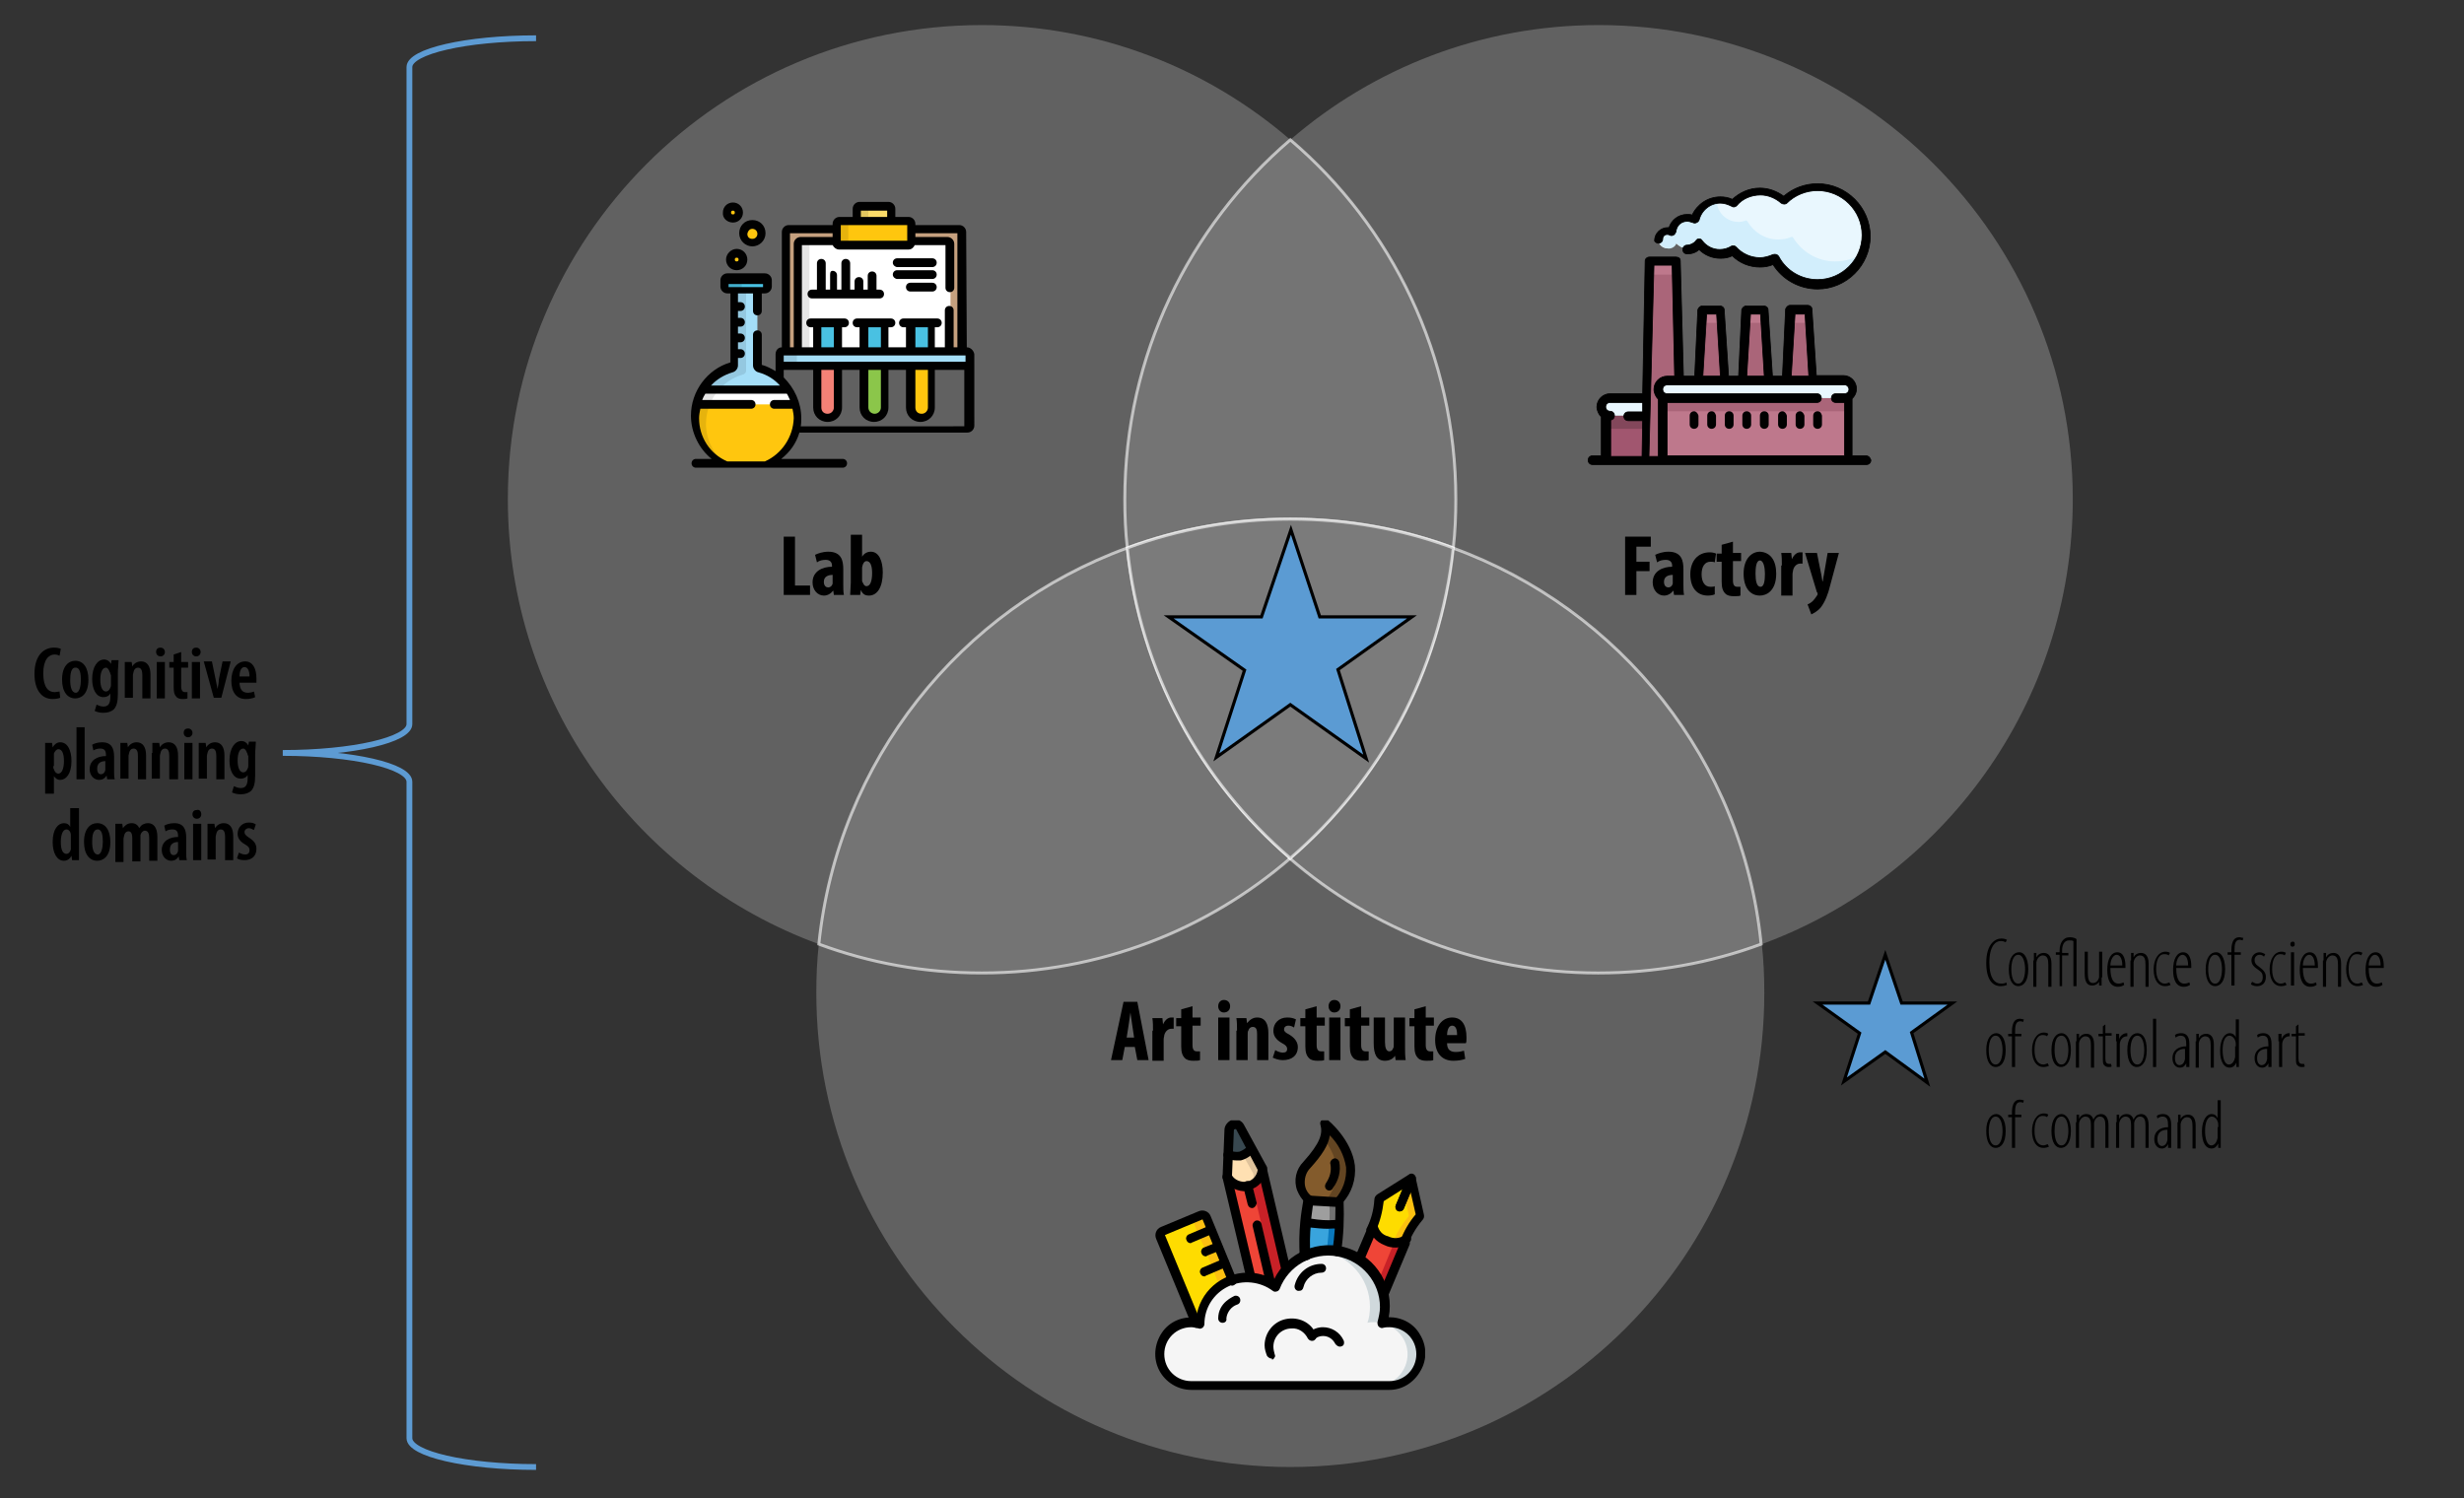 <?xml version="1.0" encoding="utf-8"?>
<!-- Generator: Adobe Illustrator 22.0.1, SVG Export Plug-In . SVG Version: 6.00 Build 0)  -->
<svg version="1.1" id="Layer_1" xmlns="http://www.w3.org/2000/svg" xmlns:xlink="http://www.w3.org/1999/xlink" x="0px" y="0px"
	 viewBox="0 0 393 239" style="enable-background:new 0 0 393 239;" xml:space="preserve">
<rect x="0" y="0" width="393" height="239" fill="#333333" stroke="none"/>
<style type="text/css">
	.st0{opacity:0.6;fill:#808080;}
	.st1{opacity:0.6;fill:#808080;stroke:#FFFFFF;stroke-width:0.469;stroke-miterlimit:10;}
	.st2{fill-rule:evenodd;clip-rule:evenodd;fill:#5B9BD3;stroke:#000000;stroke-width:0.5;stroke-miterlimit:10;}
	.st3{fill-rule:evenodd;clip-rule:evenodd;fill:none;}
	.st4{fill:none;stroke:#5D9BD3;stroke-width:0.923;stroke-miterlimit:8;}
	.st5{fill:#C5A07E;}
	.st6{fill:#FFFFFF;}
	.st7{opacity:0.1;}
	.st8{fill:#010101;}
	.st9{fill:#FBDB69;}
	.st10{opacity:0.1;fill:#010101;enable-background:new    ;}
	.st11{fill:#FFC60E;}
	.st12{fill:#49C1E2;}
	.st13{fill:#F48176;}
	.st14{fill:#8BC64A;}
	.st15{fill:#A4DEF8;}
	.st16{fill:#C82127;}
	.st17{fill:#EF4537;}
	.st18{fill:#0A78BC;}
	.st19{fill:#39A4DD;}
	.st20{fill:#DFC39C;}
	.st21{fill:#FFE0B2;}
	.st22{fill:#FCC011;}
	.st23{fill:#FEDC00;}
	.st24{fill:#D0D9DC;}
	.st25{fill:#F5F5F5;}
	.st26{fill:#384850;}
	.st27{fill:#707070;}
	.st28{fill:#9E9E9E;}
	.st29{fill:#634522;}
	.st30{fill:#835B2C;}
	.st31{clip-path:url(#SVGID_1_);fill:#FEDC00;}
	.st32{clip-path:url(#SVGID_1_);}
	.st33{clip-path:url(#SVGID_2_);}
	.st34{clip-path:url(#SVGID_3_);}
	.st35{clip-path:url(#SVGID_4_);}
	.st36{fill:#A1566F;}
	.st37{fill:#83475B;}
	.st38{fill:#E9F7FE;}
	.st39{fill:#AA6579;}
	.st40{fill:#BE788C;}
	.st41{fill:#D2EEFC;}
	.st42{fill:#010101;stroke:#000000;stroke-width:0.125;stroke-miterlimit:10;}
</style>
<path class="st0" d="M179.8,87.4c-0.3-2.6-0.4-5.2-0.4-7.8c0-22.9,10.2-43.5,26.4-57.3C192.6,10.9,175.4,4,156.6,4
	C114.8,4,81,37.9,81,79.6c0,32.6,20.7,60.4,49.6,71C133.6,121.4,153.2,97.1,179.8,87.4z"/>
<path class="st0" d="M330.6,79.6C330.6,37.9,296.7,4,255,4c-18.8,0-36,6.9-49.2,18.3c16.1,13.9,26.4,34.4,26.4,57.3
	c0,2.6-0.1,5.2-0.4,7.8c26.6,9.7,46.2,34,49.2,63.2C309.9,140,330.6,112.2,330.6,79.6z"/>
<path class="st0" d="M179.4,79.6c0,2.6,0.1,5.2,0.4,7.8c8.1-3,16.8-4.6,26-4.6c9.1,0,17.9,1.6,26,4.6c0.3-2.6,0.4-5.2,0.4-7.8
	c0-22.9-10.2-43.5-26.4-57.3C189.7,36.1,179.4,56.7,179.4,79.6z"/>
<path class="st1" d="M179.4,79.6c0,2.6,0.1,5.2,0.4,7.8c8.1-3,16.8-4.6,26-4.6c9.1,0,17.9,1.6,26,4.6c0.3-2.6,0.4-5.2,0.4-7.8
	c0-22.9-10.2-43.5-26.4-57.3C189.7,36.1,179.4,56.7,179.4,79.6z"/>
<path class="st0" d="M205.8,136.9c-13.2,11.4-30.4,18.3-49.2,18.3c-9.1,0-17.9-1.6-26-4.6c-0.3,2.6-0.4,5.2-0.4,7.8
	c0,41.7,33.8,75.6,75.6,75.6s75.6-33.8,75.6-75.6c0-2.6-0.1-5.2-0.4-7.8c-8.1,3-16.8,4.6-26,4.6C236.2,155.2,219,148.3,205.8,136.9z
	"/>
<path class="st0" d="M205.8,136.9c-14.3-12.3-23.9-29.7-26-49.5c-26.6,9.7-46.2,34-49.2,63.2c8.1,3,16.8,4.6,26,4.6
	C175.4,155.2,192.6,148.3,205.8,136.9z"/>
<path class="st1" d="M205.8,136.9c-14.3-12.3-23.9-29.7-26-49.5c-26.6,9.7-46.2,34-49.2,63.2c8.1,3,16.8,4.6,26,4.6
	C175.4,155.2,192.6,148.3,205.8,136.9z"/>
<path class="st0" d="M231.7,87.4c-2,19.8-11.7,37.2-26,49.5c13.2,11.4,30.4,18.3,49.2,18.3c9.1,0,17.9-1.6,26-4.6
	C278,121.4,258.4,97.1,231.7,87.4z"/>
<path class="st1" d="M231.7,87.4c-2,19.8-11.7,37.2-26,49.5c13.2,11.4,30.4,18.3,49.2,18.3c9.1,0,17.9-1.6,26-4.6
	C278,121.4,258.4,97.1,231.7,87.4z"/>
<path class="st0" d="M179.8,87.4c2,19.8,11.7,37.2,26,49.5c14.3-12.3,23.9-29.7,26-49.5c-8.1-3-16.8-4.6-26-4.6
	C196.7,82.8,187.9,84.4,179.8,87.4z"/>
<path class="st0" d="M179.8,87.4c2,19.8,11.7,37.2,26,49.5c14.3-12.3,23.9-29.7,26-49.5c-8.1-3-16.8-4.6-26-4.6
	C196.7,82.8,187.9,84.4,179.8,87.4z"/>
<path class="st1" d="M179.8,87.4c2,19.8,11.7,37.2,26,49.5c14.3-12.3,23.9-29.7,26-49.5c-8.1-3-16.8-4.6-26-4.6
	C196.7,82.8,187.9,84.4,179.8,87.4z"/>
<polygon class="st2" points="225.2,98.4 210.5,98.4 205.9,84.5 201.2,98.4 186.4,98.4 198.5,106.9 194,120.8 205.8,112.4 217.9,121 
	213.4,106.8 "/>
<polygon class="st2" points="311.4,160 303.3,160 300.7,152.3 298.1,160 289.9,160 296.6,164.8 294.1,172.5 300.7,167.8 
	307.4,172.7 304.9,164.7 "/>
<g>
	<rect x="316.3" y="149.6" class="st3" width="72.7" height="105.3"/>
	<path d="M320.1,157.1c-0.2,0.1-0.6,0.2-1,0.2c-1.2,0-2.3-0.9-2.3-3.7c0-3,1.4-3.9,2.4-3.9c0.4,0,0.7,0.1,0.9,0.2l-0.2,0.4
		c-0.2-0.1-0.4-0.2-0.8-0.2c-0.8,0-1.8,0.8-1.8,3.4c0,2.6,0.9,3.4,1.9,3.4c0.4,0,0.7-0.1,0.8-0.2L320.1,157.1z"/>
	<path d="M323.5,154.6c0,2-0.8,2.7-1.6,2.7c-0.8,0-1.5-0.8-1.5-2.7s0.8-2.7,1.6-2.7C322.7,151.8,323.5,152.6,323.5,154.6z
		 M320.8,154.6c0,0.9,0.2,2.3,1.1,2.3c0.9,0,1.1-1.5,1.1-2.3s-0.2-2.3-1.1-2.3C321,152.3,320.8,153.7,320.8,154.6z"/>
	<path d="M324.4,153.2c0-0.7,0-0.9,0-1.2h0.4l0,0.7h0c0.2-0.4,0.6-0.7,1.2-0.7c0.6,0,1.2,0.4,1.2,1.7v3.7h-0.5v-3.5
		c0-0.8-0.1-1.5-0.9-1.5c-0.4,0-0.9,0.4-1,1.1c0,0.1,0,0.3,0,0.5v3.4h-0.5V153.2z"/>
	<path d="M328.5,157.2v-4.9h-0.6v-0.4h0.6v-0.3c0-0.7,0.2-1.3,0.6-1.7c0.3-0.3,0.6-0.4,1.1-0.4c0.3,0,0.8,0.1,1,0.3v7.5h-0.5v-7.2
		c-0.2-0.1-0.4-0.1-0.7-0.1c-0.8,0-1.1,0.8-1.1,1.6v0.4h1v0.4h-1v4.9H328.5z"/>
	<path d="M335.2,155.9c0,0.6,0,1,0,1.3h-0.4l0-0.6h0c-0.1,0.2-0.5,0.6-1.1,0.6c-0.9,0-1.2-0.7-1.2-2v-3.4h0.5v3.3
		c0,0.9,0.1,1.7,0.8,1.7c0.7,0,0.9-0.6,1-0.9c0-0.2,0-0.3,0-0.5v-3.6h0.5V155.9z"/>
	<path d="M336.6,154.4c0,2.1,0.7,2.5,1.3,2.5c0.3,0,0.6-0.1,0.8-0.2l0.1,0.4c-0.3,0.2-0.6,0.3-1,0.3c-1.2,0-1.7-1.1-1.7-2.7
		c0-1.7,0.6-2.8,1.6-2.8c1.1,0,1.3,1.3,1.3,2.2c0,0.1,0,0.2,0,0.3H336.6z M338.5,154c0-1.3-0.5-1.7-0.9-1.7c-0.6,0-1,0.9-1,1.7
		H338.5z"/>
	<path d="M339.9,153.2c0-0.7,0-0.9,0-1.2h0.4l0,0.7h0c0.2-0.4,0.6-0.7,1.2-0.7c0.6,0,1.2,0.4,1.2,1.7v3.7h-0.5v-3.5
		c0-0.8-0.1-1.5-0.9-1.5c-0.4,0-0.9,0.4-1,1.1c0,0.1,0,0.3,0,0.5v3.4h-0.5V153.2z"/>
	<path d="M346.2,157.1c-0.2,0.1-0.5,0.2-0.9,0.2c-1,0-1.8-0.9-1.8-2.7c0-1.5,0.7-2.8,1.9-2.8c0.3,0,0.6,0.1,0.7,0.2l-0.2,0.4
		c-0.1-0.1-0.3-0.2-0.7-0.2c-1,0-1.3,1.2-1.3,2.4c0,1.4,0.5,2.3,1.4,2.3c0.2,0,0.5-0.1,0.7-0.2L346.2,157.1z"/>
	<path d="M347.1,154.4c0,2.1,0.7,2.5,1.3,2.5c0.3,0,0.6-0.1,0.8-0.2l0.1,0.4c-0.3,0.2-0.6,0.3-1,0.3c-1.2,0-1.7-1.1-1.7-2.7
		c0-1.7,0.6-2.8,1.6-2.8c1.1,0,1.3,1.3,1.3,2.2c0,0.1,0,0.2,0,0.3H347.1z M349,154c0-1.3-0.5-1.7-0.9-1.7c-0.6,0-1,0.9-1,1.7H349z"
		/>
	<path d="M354.9,154.6c0,2-0.8,2.7-1.6,2.7c-0.8,0-1.5-0.8-1.5-2.7s0.8-2.7,1.6-2.7C354.1,151.8,354.9,152.6,354.9,154.6z
		 M352.2,154.6c0,0.9,0.2,2.3,1.1,2.3c0.9,0,1.1-1.5,1.1-2.3s-0.2-2.3-1.1-2.3C352.4,152.3,352.2,153.7,352.2,154.6z"/>
	<path d="M355.9,157.2v-4.9h-0.6v-0.4h0.6v-0.4c0-0.6,0.1-1.2,0.4-1.6c0.3-0.4,0.7-0.4,0.9-0.4c0.2,0,0.4,0.1,0.6,0.1l-0.1,0.4
		c-0.1,0-0.2-0.1-0.5-0.1c-0.7,0-0.8,0.8-0.8,1.6v0.4h1v0.4h-1v4.9H355.9z"/>
	<path d="M359.2,156.6c0.2,0.1,0.5,0.3,0.8,0.3c0.6,0,0.9-0.4,0.9-1c0-0.5-0.1-0.8-0.7-1.2c-0.6-0.4-1.1-0.8-1.1-1.5
		c0-0.8,0.6-1.3,1.3-1.3c0.4,0,0.7,0.2,0.9,0.3l-0.2,0.4c-0.2-0.2-0.4-0.3-0.7-0.3c-0.5,0-0.8,0.4-0.8,0.8c0,0.4,0.1,0.7,0.7,1.1
		c0.5,0.4,1.1,0.8,1.1,1.6c0,1.1-0.7,1.5-1.4,1.5c-0.4,0-0.7-0.1-1-0.3L359.2,156.6z"/>
	<path d="M364.7,157.1c-0.2,0.1-0.5,0.2-0.9,0.2c-1,0-1.8-0.9-1.8-2.7c0-1.5,0.7-2.8,1.9-2.8c0.3,0,0.6,0.1,0.7,0.2l-0.2,0.4
		c-0.1-0.1-0.3-0.2-0.7-0.2c-1,0-1.3,1.2-1.3,2.4c0,1.4,0.5,2.3,1.4,2.3c0.2,0,0.5-0.1,0.7-0.2L364.7,157.1z"/>
	<path d="M366,150.6c0,0.3-0.1,0.4-0.4,0.4c-0.2,0-0.3-0.2-0.3-0.4c0-0.2,0.1-0.4,0.4-0.4C365.9,150.2,366,150.3,366,150.6z
		 M365.4,157.2v-5.3h0.5v5.3H365.4z"/>
	<path d="M367.3,154.4c0,2.1,0.7,2.5,1.3,2.5c0.3,0,0.6-0.1,0.8-0.2l0.1,0.4c-0.3,0.2-0.6,0.3-1,0.3c-1.2,0-1.7-1.1-1.7-2.7
		c0-1.7,0.6-2.8,1.6-2.8c1.1,0,1.3,1.3,1.3,2.2c0,0.1,0,0.2,0,0.3H367.3z M369.2,154c0-1.3-0.5-1.7-0.9-1.7c-0.6,0-1,0.9-1,1.7
		H369.2z"/>
	<path d="M370.6,153.2c0-0.7,0-0.9,0-1.2h0.4l0,0.7h0c0.2-0.4,0.6-0.7,1.2-0.7c0.6,0,1.2,0.4,1.2,1.7v3.7h-0.5v-3.5
		c0-0.8-0.1-1.5-0.9-1.5c-0.4,0-0.9,0.4-1,1.1c0,0.1,0,0.3,0,0.5v3.4h-0.5V153.2z"/>
	<path d="M376.9,157.1c-0.2,0.1-0.5,0.2-0.9,0.2c-1,0-1.8-0.9-1.8-2.7c0-1.5,0.7-2.8,1.9-2.8c0.3,0,0.6,0.1,0.7,0.2l-0.2,0.4
		c-0.1-0.1-0.3-0.2-0.7-0.2c-1,0-1.3,1.2-1.3,2.4c0,1.4,0.5,2.3,1.4,2.3c0.2,0,0.5-0.1,0.7-0.2L376.9,157.1z"/>
	<path d="M377.8,154.4c0,2.1,0.7,2.5,1.3,2.5c0.3,0,0.6-0.1,0.8-0.2l0.1,0.4c-0.3,0.2-0.6,0.3-1,0.3c-1.2,0-1.7-1.1-1.7-2.7
		c0-1.7,0.6-2.8,1.6-2.8c1.1,0,1.3,1.3,1.3,2.2c0,0.1,0,0.2,0,0.3H377.8z M379.7,154c0-1.3-0.5-1.7-0.9-1.7c-0.6,0-1,0.9-1,1.7
		H379.7z"/>
	<path d="M319.9,167.5c0,2-0.8,2.7-1.6,2.7c-0.8,0-1.5-0.8-1.5-2.7s0.8-2.7,1.6-2.7C319.1,164.8,319.9,165.5,319.9,167.5z
		 M317.2,167.5c0,0.9,0.2,2.3,1.1,2.3c0.9,0,1.1-1.5,1.1-2.3s-0.2-2.3-1.1-2.3C317.4,165.2,317.2,166.6,317.2,167.5z"/>
	<path d="M320.9,170.2v-4.9h-0.6v-0.4h0.6v-0.4c0-0.6,0.1-1.2,0.4-1.6c0.3-0.4,0.7-0.4,0.9-0.4c0.2,0,0.4,0.1,0.6,0.1l-0.1,0.4
		c-0.1,0-0.2-0.1-0.5-0.1c-0.7,0-0.8,0.8-0.8,1.6v0.4h1v0.4h-1v4.9H320.9z"/>
	<path d="M326.8,170c-0.2,0.1-0.5,0.2-0.9,0.2c-1,0-1.8-0.9-1.8-2.7c0-1.5,0.7-2.8,1.9-2.8c0.3,0,0.6,0.1,0.7,0.2l-0.2,0.4
		c-0.1-0.1-0.3-0.2-0.7-0.2c-1,0-1.3,1.2-1.3,2.4c0,1.4,0.5,2.3,1.4,2.3c0.2,0,0.5-0.1,0.7-0.2L326.8,170z"/>
	<path d="M330.3,167.5c0,2-0.8,2.7-1.6,2.7c-0.8,0-1.5-0.8-1.5-2.7s0.8-2.7,1.6-2.7C329.5,164.8,330.3,165.5,330.3,167.5z
		 M327.7,167.5c0,0.9,0.2,2.3,1.1,2.3c0.9,0,1.1-1.5,1.1-2.3s-0.2-2.3-1.1-2.3C327.8,165.2,327.7,166.6,327.7,167.5z"/>
	<path d="M331.2,166.1c0-0.7,0-0.9,0-1.2h0.4l0,0.7h0c0.2-0.4,0.6-0.7,1.2-0.7c0.6,0,1.2,0.4,1.2,1.7v3.7h-0.5v-3.5
		c0-0.8-0.1-1.5-0.9-1.5c-0.4,0-0.9,0.4-1,1.1c0,0.1,0,0.3,0,0.5v3.4h-0.5V166.1z"/>
	<path d="M335.8,163.4v1.4h1v0.4h-1v3.6c0,0.7,0.2,0.9,0.6,0.9c0.1,0,0.2,0,0.3,0l0.1,0.4c-0.1,0.1-0.3,0.1-0.5,0.1
		c-0.3,0-0.5-0.1-0.7-0.3s-0.2-0.5-0.2-1.2v-3.4h-0.7v-0.4h0.7v-1.2L335.8,163.4z"/>
	<path d="M337.5,166.1c0-0.4,0-0.9,0-1.2h0.5l0,0.9h0c0.1-0.5,0.6-1,1.2-1c0,0,0.1,0,0.1,0v0.5c0,0-0.1,0-0.1,0
		c-0.7,0-1.1,0.7-1.1,1.3c0,0.2,0,0.3,0,0.5v3.1h-0.5V166.1z"/>
	<path d="M342.4,167.5c0,2-0.8,2.7-1.6,2.7c-0.8,0-1.5-0.8-1.5-2.7s0.8-2.7,1.6-2.7C341.7,164.8,342.4,165.5,342.4,167.5z
		 M339.8,167.5c0,0.9,0.2,2.3,1.1,2.3c0.9,0,1.1-1.5,1.1-2.3s-0.2-2.3-1.1-2.3C340,165.2,339.8,166.6,339.8,167.5z"/>
	<path d="M343.4,162.5h0.5v7.7h-0.5V162.5z"/>
	<path d="M348.7,170.2l0-0.6h0c-0.2,0.4-0.5,0.7-1,0.7c-0.7,0-1.2-0.6-1.2-1.5c0-1.3,1-1.9,2.2-1.9v-0.2c0-0.9-0.1-1.5-0.9-1.5
		c-0.3,0-0.5,0.1-0.8,0.3l-0.1-0.4c0.2-0.2,0.6-0.3,1-0.3c0.7,0,1.3,0.4,1.3,1.7v2.5c0,0.4,0,0.9,0,1.2H348.7z M348.6,167.3
		c-0.4,0-1.7,0-1.7,1.5c0,0.8,0.4,1.1,0.7,1.1c0.5,0,0.8-0.4,0.9-1c0-0.1,0-0.2,0-0.3V167.3z"/>
	<path d="M350.3,166.1c0-0.7,0-0.9,0-1.2h0.4l0,0.7h0c0.2-0.4,0.6-0.7,1.2-0.7c0.6,0,1.2,0.4,1.2,1.7v3.7h-0.5v-3.5
		c0-0.8-0.1-1.5-0.9-1.5c-0.4,0-0.9,0.4-1,1.1c0,0.1,0,0.3,0,0.5v3.4h-0.5V166.1z"/>
	<path d="M357.1,162.5v6.6c0,0.3,0,0.9,0,1.1h-0.4l0-0.7h0c-0.2,0.4-0.5,0.8-1.1,0.8c-0.8,0-1.5-0.8-1.5-2.7c0-1.9,0.8-2.8,1.5-2.8
		c0.3,0,0.8,0.1,1,0.7h0v-2.9H357.1z M356.6,166.9c0-0.1,0-0.3,0-0.4c0-0.7-0.5-1.3-1-1.3c-0.8,0-1.1,1.1-1.1,2.3
		c0,1.2,0.3,2.3,1,2.3c0.3,0,0.8-0.2,1-1.2c0-0.1,0-0.2,0-0.4V166.9z"/>
	<path d="M361.8,170.2l0-0.6h0c-0.2,0.4-0.5,0.7-1,0.7c-0.7,0-1.2-0.6-1.2-1.5c0-1.3,1-1.9,2.2-1.9v-0.2c0-0.9-0.1-1.5-0.9-1.5
		c-0.3,0-0.5,0.1-0.8,0.3l-0.1-0.4c0.2-0.2,0.6-0.3,1-0.3c0.7,0,1.3,0.4,1.3,1.7v2.5c0,0.4,0,0.9,0,1.2H361.8z M361.7,167.3
		c-0.4,0-1.7,0-1.7,1.5c0,0.8,0.4,1.1,0.7,1.1c0.5,0,0.8-0.4,0.9-1c0-0.1,0-0.2,0-0.3V167.3z"/>
	<path d="M363.4,166.1c0-0.4,0-0.9,0-1.2h0.5l0,0.9h0c0.1-0.5,0.6-1,1.2-1c0,0,0.1,0,0.1,0v0.5c0,0-0.1,0-0.1,0
		c-0.7,0-1.1,0.7-1.1,1.3c0,0.2,0,0.3,0,0.5v3.1h-0.5V166.1z"/>
	<path d="M366.6,163.4v1.4h1v0.4h-1v3.6c0,0.7,0.2,0.9,0.6,0.9c0.1,0,0.2,0,0.3,0l0.1,0.4c-0.1,0.1-0.3,0.1-0.5,0.1
		c-0.3,0-0.5-0.1-0.7-0.3s-0.2-0.5-0.2-1.2v-3.4h-0.7v-0.4h0.7v-1.2L366.6,163.4z"/>
	<path d="M319.9,180.4c0,2-0.8,2.7-1.6,2.7c-0.8,0-1.5-0.8-1.5-2.7s0.8-2.7,1.6-2.7C319.1,177.7,319.9,178.5,319.9,180.4z
		 M317.2,180.4c0,0.9,0.2,2.3,1.1,2.3c0.9,0,1.1-1.5,1.1-2.3s-0.2-2.3-1.1-2.3C317.4,178.1,317.2,179.6,317.2,180.4z"/>
	<path d="M320.9,183.1v-4.9h-0.6v-0.4h0.6v-0.4c0-0.6,0.1-1.2,0.4-1.6c0.3-0.4,0.7-0.4,0.9-0.4c0.2,0,0.4,0.1,0.6,0.1l-0.1,0.4
		c-0.1,0-0.2-0.1-0.5-0.1c-0.7,0-0.8,0.8-0.8,1.6v0.4h1v0.4h-1v4.9H320.9z"/>
	<path d="M326.8,182.9c-0.2,0.1-0.5,0.2-0.9,0.2c-1,0-1.8-0.9-1.8-2.7c0-1.5,0.7-2.8,1.9-2.8c0.3,0,0.6,0.1,0.7,0.2l-0.2,0.4
		c-0.1-0.1-0.3-0.2-0.7-0.2c-1,0-1.3,1.2-1.3,2.4c0,1.4,0.5,2.3,1.4,2.3c0.2,0,0.5-0.1,0.7-0.2L326.8,182.9z"/>
	<path d="M330.3,180.4c0,2-0.8,2.7-1.6,2.7c-0.8,0-1.5-0.8-1.5-2.7s0.8-2.7,1.6-2.7C329.5,177.7,330.3,178.5,330.3,180.4z
		 M327.7,180.4c0,0.9,0.2,2.3,1.1,2.3c0.9,0,1.1-1.5,1.1-2.3s-0.2-2.3-1.1-2.3C327.8,178.1,327.7,179.6,327.7,180.4z"/>
	<path d="M331.2,179c0-0.7,0-0.9,0-1.2h0.4l0,0.7h0c0.2-0.5,0.6-0.8,1.2-0.8c0.4,0,0.9,0.2,1.1,0.9h0c0.1-0.3,0.3-0.5,0.5-0.7
		c0.2-0.1,0.5-0.2,0.7-0.2c0.6,0,1.2,0.4,1.2,1.8v3.6h-0.5v-3.5c0-0.8-0.1-1.5-0.9-1.5c-0.4,0-0.8,0.4-0.9,1c0,0.2,0,0.4,0,0.5v3.5
		h-0.5v-3.6c0-0.7-0.1-1.4-0.9-1.4c-0.4,0-0.9,0.4-1,1.1c0,0.2,0,0.3,0,0.5v3.4h-0.5V179z"/>
	<path d="M337.6,179c0-0.7,0-0.9,0-1.2h0.4l0,0.7h0c0.2-0.5,0.6-0.8,1.2-0.8c0.4,0,0.9,0.2,1.1,0.9h0c0.1-0.3,0.3-0.5,0.5-0.7
		c0.2-0.1,0.5-0.2,0.7-0.2c0.6,0,1.2,0.4,1.2,1.8v3.6h-0.5v-3.5c0-0.8-0.1-1.5-0.9-1.5c-0.4,0-0.8,0.4-0.9,1c0,0.2,0,0.4,0,0.5v3.5
		h-0.5v-3.6c0-0.7-0.1-1.4-0.9-1.4c-0.4,0-0.9,0.4-1,1.1c0,0.2,0,0.3,0,0.5v3.4h-0.5V179z"/>
	<path d="M345.8,183.1l0-0.6h0c-0.2,0.4-0.5,0.7-1,0.7c-0.7,0-1.2-0.6-1.2-1.5c0-1.3,1-1.9,2.2-1.9v-0.2c0-0.9-0.1-1.5-0.9-1.5
		c-0.3,0-0.5,0.1-0.8,0.3L344,178c0.2-0.2,0.6-0.3,1-0.3c0.7,0,1.3,0.4,1.3,1.7v2.5c0,0.4,0,0.9,0,1.2H345.8z M345.8,180.2
		c-0.4,0-1.7,0-1.7,1.5c0,0.8,0.4,1.1,0.7,1.1c0.5,0,0.8-0.4,0.9-1c0-0.1,0-0.2,0-0.3V180.2z"/>
	<path d="M347.4,179c0-0.7,0-0.9,0-1.2h0.4l0,0.7h0c0.2-0.4,0.6-0.7,1.2-0.7c0.6,0,1.2,0.4,1.2,1.7v3.7h-0.5v-3.5
		c0-0.8-0.1-1.5-0.9-1.5c-0.4,0-0.9,0.4-1,1.1c0,0.1,0,0.3,0,0.5v3.4h-0.5V179z"/>
	<path d="M354.2,175.4v6.6c0,0.3,0,0.9,0,1.1h-0.4l0-0.7h0c-0.2,0.4-0.5,0.8-1.1,0.8c-0.8,0-1.5-0.8-1.5-2.7c0-1.9,0.8-2.8,1.5-2.8
		c0.3,0,0.8,0.1,1,0.7h0v-2.9H354.2z M353.8,179.8c0-0.1,0-0.3,0-0.4c0-0.7-0.5-1.3-1-1.3c-0.8,0-1.1,1.1-1.1,2.3
		c0,1.2,0.3,2.3,1,2.3c0.3,0,0.8-0.2,1-1.2c0-0.1,0-0.2,0-0.4V179.8z"/>
</g>
<g>
	<rect x="-1" y="103.1" class="st3" width="42.4" height="164.7"/>
	<path d="M9.6,111.3c-0.2,0.1-0.7,0.2-1.2,0.2c-1.8,0-2.9-1.5-2.9-4c0-3.1,1.6-4.2,3.1-4.2c0.5,0,0.9,0.1,1.1,0.2l-0.2,1.1
		c-0.2-0.1-0.4-0.2-0.8-0.2c-0.9,0-1.8,0.8-1.8,3c0,2.2,0.8,3,1.8,3c0.3,0,0.6-0.1,0.8-0.1L9.6,111.3z"/>
	<path d="M14.1,108.4c0,2.4-1.2,3-2.1,3c-1.2,0-2.1-1-2.1-3c0-2.1,1-3,2.1-3C13.3,105.4,14.1,106.5,14.1,108.4z M11.2,108.5
		c0,1,0.2,2,0.9,2c0.6,0,0.8-1.2,0.8-2c0-0.9-0.1-2-0.8-2C11.3,106.4,11.2,107.6,11.2,108.5z"/>
	<path d="M18.9,105.5c0,0.5-0.1,1.1-0.1,1.8v3.3c0,1.4-0.2,2-0.6,2.5c-0.4,0.4-1,0.6-1.7,0.6c-0.5,0-1-0.1-1.4-0.3l0.3-1
		c0.3,0.1,0.6,0.3,1.1,0.3c0.8,0,1.1-0.5,1.1-1.6v-0.5h0c-0.2,0.4-0.6,0.6-1.1,0.6c-1.2,0-1.8-1.3-1.8-2.9c0-2,0.9-3.1,1.9-3.1
		c0.5,0,0.9,0.3,1.1,0.7h0l0.1-0.6H18.9z M17.6,107.6c0-0.1,0-0.3-0.1-0.4c-0.1-0.3-0.3-0.7-0.6-0.7c-0.6,0-0.9,0.8-0.9,1.9
		c0,1.3,0.4,1.9,0.9,1.9c0.2,0,0.5-0.1,0.7-0.6c0.1-0.2,0.1-0.3,0.1-0.5V107.6z"/>
	<path d="M19.9,107.2c0-0.7,0-1.1,0-1.6H21l0.1,0.7h0c0.3-0.5,0.8-0.8,1.4-0.8c1,0,1.5,0.8,1.5,2.1v3.8h-1.3v-3.7
		c0-0.6-0.1-1.2-0.7-1.2c-0.3,0-0.6,0.2-0.7,0.7c0,0.1-0.1,0.3-0.1,0.5v3.6h-1.3V107.2z"/>
	<path d="M26.3,104c0,0.4-0.3,0.7-0.7,0.7c-0.4,0-0.7-0.3-0.7-0.7c0-0.5,0.3-0.7,0.7-0.7C26,103.3,26.3,103.6,26.3,104z M25,111.4
		v-5.8h1.3v5.8H25z"/>
	<path d="M28.9,104v1.6H30v0.9h-1.1v3c0,0.7,0.3,0.9,0.6,0.9c0.1,0,0.3,0,0.4,0l0,1c-0.2,0.1-0.5,0.1-0.8,0.1c-0.4,0-0.8-0.1-1-0.4
		c-0.3-0.3-0.4-0.7-0.4-1.6v-3h-0.7v-0.9h0.7v-1.2L28.9,104z"/>
	<path d="M32,104c0,0.4-0.3,0.7-0.7,0.7c-0.4,0-0.7-0.3-0.7-0.7c0-0.5,0.3-0.7,0.7-0.7C31.7,103.3,32,103.6,32,104z M30.6,111.4
		v-5.8h1.3v5.8H30.6z"/>
	<path d="M33.8,105.5l0.6,2.9c0.1,0.5,0.2,1,0.3,1.5h0c0.1-0.5,0.2-1,0.2-1.5l0.6-2.9h1.3l-1.5,5.8h-1.2l-1.6-5.8H33.8z"/>
	<path d="M38.2,108.8c0,1.3,0.6,1.7,1.3,1.7c0.4,0,0.8-0.1,1-0.2l0.2,0.9c-0.4,0.2-0.9,0.3-1.5,0.3c-1.5,0-2.3-1.1-2.3-2.9
		c0-1.9,0.9-3.1,2.2-3.1c1.2,0,1.8,1.1,1.8,2.7c0,0.3,0,0.5,0,0.7H38.2z M39.8,107.9c0-0.9-0.3-1.5-0.8-1.5c-0.6,0-0.8,0.8-0.8,1.5
		H39.8z"/>
	<path d="M7.2,120.3c0-0.8,0-1.3,0-1.8h1.1l0.1,0.7h0c0.3-0.5,0.7-0.8,1.2-0.8c1.2,0,1.8,1.3,1.8,3c0,2.1-0.9,3-1.8,3
		c-0.5,0-0.8-0.3-1-0.6h0v2.8H7.2V120.3z M8.5,122.2c0,0.2,0,0.4,0.1,0.5c0.2,0.6,0.5,0.7,0.7,0.7c0.6,0,0.9-0.9,0.9-2
		c0-1.2-0.3-1.9-0.9-1.9c-0.3,0-0.6,0.4-0.7,0.7c0,0.1,0,0.3,0,0.4V122.2z"/>
	<path d="M12.2,116h1.3v8.3h-1.3V116z"/>
	<path d="M17.1,124.3l-0.1-0.6h0c-0.3,0.5-0.7,0.7-1.2,0.7c-0.8,0-1.5-0.7-1.5-1.7c0-1.5,1.3-2.1,2.6-2.1v-0.2c0-0.6-0.2-1-0.9-1
		c-0.4,0-0.8,0.1-1.1,0.3l-0.2-0.9c0.3-0.2,0.9-0.4,1.6-0.4c1.5,0,1.9,1,1.9,2.3v2.3c0,0.5,0,0.9,0.1,1.3H17.1z M16.9,121.4
		c-0.5,0-1.4,0.1-1.4,1.2c0,0.7,0.3,0.9,0.6,0.9c0.3,0,0.6-0.2,0.7-0.7c0-0.1,0-0.2,0-0.3V121.4z"/>
	<path d="M19.2,120.1c0-0.7,0-1.1,0-1.6h1.1l0.1,0.7h0c0.3-0.5,0.8-0.8,1.4-0.8c1,0,1.5,0.8,1.5,2.1v3.8H22v-3.7
		c0-0.6-0.1-1.2-0.7-1.2c-0.3,0-0.6,0.2-0.7,0.7c0,0.1-0.1,0.3-0.1,0.5v3.6h-1.3V120.1z"/>
	<path d="M24.3,120.1c0-0.7,0-1.1,0-1.6h1.1l0.1,0.7h0c0.3-0.5,0.8-0.8,1.4-0.8c1,0,1.5,0.8,1.5,2.1v3.8H27v-3.7
		c0-0.6-0.1-1.2-0.7-1.2c-0.3,0-0.6,0.2-0.7,0.7c0,0.1-0.1,0.3-0.1,0.5v3.6h-1.3V120.1z"/>
	<path d="M30.7,116.9c0,0.4-0.3,0.7-0.7,0.7c-0.4,0-0.7-0.3-0.7-0.7c0-0.5,0.3-0.7,0.7-0.7C30.4,116.2,30.7,116.5,30.7,116.9z
		 M29.4,124.3v-5.8h1.3v5.8H29.4z"/>
	<path d="M31.7,120.1c0-0.7,0-1.1,0-1.6h1.1l0.1,0.7h0c0.3-0.5,0.8-0.8,1.4-0.8c1,0,1.5,0.8,1.5,2.1v3.8h-1.3v-3.7
		c0-0.6-0.1-1.2-0.7-1.2c-0.3,0-0.6,0.2-0.7,0.7c0,0.1-0.1,0.3-0.1,0.5v3.6h-1.3V120.1z"/>
	<path d="M40.8,118.5c0,0.5-0.1,1.1-0.1,1.8v3.3c0,1.4-0.2,2-0.6,2.5c-0.4,0.4-1,0.6-1.7,0.6c-0.5,0-1-0.1-1.4-0.3l0.3-1
		c0.3,0.1,0.6,0.3,1.1,0.3c0.8,0,1.1-0.5,1.1-1.6v-0.5h0c-0.2,0.4-0.6,0.6-1.1,0.6c-1.2,0-1.8-1.3-1.8-2.9c0-2,0.9-3.1,1.9-3.1
		c0.5,0,0.9,0.3,1.1,0.7h0l0.1-0.6H40.8z M39.5,120.5c0-0.1,0-0.3-0.1-0.4c-0.1-0.3-0.3-0.7-0.6-0.7c-0.6,0-0.9,0.8-0.9,1.9
		c0,1.3,0.4,1.9,0.9,1.9c0.2,0,0.5-0.1,0.7-0.6c0.1-0.2,0.1-0.3,0.1-0.5V120.5z"/>
	<path d="M12.6,128.9v6.7c0,0.5,0,1.1,0,1.6h-1.1l-0.1-0.7h0c-0.2,0.4-0.6,0.8-1.2,0.8c-1.1,0-1.8-1.2-1.8-3c0-2.1,0.9-3,1.8-3
		c0.5,0,0.8,0.2,1,0.6h0v-3H12.6z M11.3,133.6c0-0.1,0-0.2,0-0.4c0-0.5-0.3-0.9-0.7-0.9c-0.6,0-0.9,0.9-0.9,2c0,1.2,0.3,1.9,0.9,1.9
		c0.2,0,0.5-0.1,0.7-0.7c0-0.1,0-0.2,0-0.4V133.6z"/>
	<path d="M17.6,134.3c0,2.4-1.2,3-2.1,3c-1.2,0-2.1-1-2.1-3c0-2.1,1-3,2.1-3C16.8,131.3,17.6,132.4,17.6,134.3z M14.7,134.3
		c0,1,0.2,2,0.9,2c0.6,0,0.8-1.2,0.8-2c0-0.9-0.1-2-0.8-2C14.8,132.3,14.7,133.4,14.7,134.3z"/>
	<path d="M18.4,133c0-0.7,0-1.1,0-1.6h1.1l0.1,0.7h0c0.3-0.4,0.7-0.8,1.4-0.8c0.6,0,1,0.3,1.2,0.8h0c0.2-0.3,0.4-0.5,0.6-0.6
		c0.2-0.1,0.5-0.2,0.8-0.2c0.9,0,1.5,0.7,1.5,2.2v3.8h-1.3v-3.5c0-0.7-0.1-1.3-0.7-1.3c-0.3,0-0.6,0.3-0.7,0.7c0,0.1,0,0.3,0,0.5
		v3.7h-1.3v-3.7c0-0.5-0.1-1.1-0.6-1.1c-0.3,0-0.6,0.2-0.7,0.7c0,0.1-0.1,0.3-0.1,0.5v3.7h-1.3V133z"/>
	<path d="M28.6,137.2l-0.1-0.6h0c-0.3,0.5-0.7,0.7-1.2,0.7c-0.8,0-1.5-0.7-1.5-1.7c0-1.5,1.3-2.1,2.6-2.1v-0.2c0-0.6-0.2-1-0.9-1
		c-0.4,0-0.8,0.1-1.1,0.3l-0.2-0.9c0.3-0.2,0.9-0.4,1.6-0.4c1.5,0,1.9,1,1.9,2.3v2.3c0,0.5,0,0.9,0.1,1.3H28.6z M28.5,134.3
		c-0.5,0-1.4,0.1-1.4,1.2c0,0.7,0.3,0.9,0.6,0.9c0.3,0,0.6-0.2,0.7-0.7c0-0.1,0-0.2,0-0.3V134.3z"/>
	<path d="M32.1,129.9c0,0.4-0.3,0.7-0.7,0.7c-0.4,0-0.7-0.3-0.7-0.7c0-0.5,0.3-0.7,0.7-0.7C31.8,129.1,32.1,129.4,32.1,129.9z
		 M30.8,137.2v-5.8h1.3v5.8H30.8z"/>
	<path d="M33.1,133c0-0.7,0-1.1,0-1.6h1.1l0.1,0.7h0c0.3-0.5,0.8-0.8,1.4-0.8c1,0,1.5,0.8,1.5,2.1v3.8h-1.3v-3.7
		c0-0.6-0.1-1.2-0.7-1.2c-0.3,0-0.6,0.2-0.7,0.7c0,0.1-0.1,0.3-0.1,0.5v3.6h-1.3V133z"/>
	<path d="M38.1,136c0.2,0.1,0.6,0.3,1,0.3c0.5,0,0.7-0.3,0.7-0.7c0-0.4-0.2-0.6-0.7-0.9c-0.9-0.5-1.2-1.1-1.2-1.7
		c0-1,0.7-1.8,1.8-1.8c0.5,0,0.8,0.1,1.1,0.3l-0.3,0.9c-0.2-0.1-0.5-0.3-0.8-0.3c-0.4,0-0.7,0.3-0.7,0.6c0,0.3,0.1,0.5,0.7,0.9
		c0.8,0.5,1.2,1,1.2,1.8c0,1.2-0.8,1.8-1.9,1.8c-0.5,0-1-0.1-1.2-0.3L38.1,136z"/>
</g>
<g>
	<rect x="78.4" y="85.4" class="st3" width="108.5" height="76.3"/>
	<path d="M125,85.6h1.8v7.8h2.4v1.5H125V85.6z"/>
	<path d="M133,94.9l-0.1-0.7h0c-0.4,0.5-0.9,0.8-1.5,0.8c-1,0-1.8-0.9-1.8-2.1c0-1.8,1.6-2.5,3.1-2.5v-0.2c0-0.5-0.3-0.9-1-0.9
		c-0.5,0-1,0.1-1.4,0.4l-0.3-1.2c0.4-0.2,1.2-0.5,2.1-0.5c2.1,0,2.4,1.4,2.4,2.8v2.5c0,0.5,0,1.1,0.1,1.6H133z M132.8,91.7
		c-0.6,0-1.4,0.2-1.4,1.1c0,0.7,0.4,0.9,0.7,0.9c0.3,0,0.6-0.2,0.7-0.6c0-0.1,0-0.2,0-0.3V91.7z"/>
	<path d="M135.6,94.9c0-0.6,0.1-1.4,0.1-2v-7.6h1.8v3.5h0c0.3-0.5,0.8-0.8,1.4-0.8c1.3,0,1.9,1.5,1.9,3.3c0,2.4-0.9,3.7-2.2,3.7
		c-0.6,0-1-0.2-1.3-0.9h0l-0.1,0.8H135.6z M137.5,92.5c0,0.2,0,0.3,0.1,0.4c0.2,0.5,0.4,0.6,0.6,0.6c0.6,0,0.9-0.8,0.9-2.1
		c0-1.2-0.3-1.9-0.9-1.9c-0.3,0-0.5,0.3-0.6,0.6c0,0.1-0.1,0.3-0.1,0.4V92.5z"/>
</g>
<g>
	<rect x="223" y="85.4" class="st3" width="105.7" height="62.8"/>
	<path d="M259.2,85.6h4.1v1.6H261v2.4h2.1v1.5H261v3.8h-1.8V85.6z"/>
	<path d="M267,94.9l-0.1-0.7h0c-0.4,0.5-0.9,0.8-1.5,0.8c-1,0-1.8-0.9-1.8-2.1c0-1.8,1.6-2.5,3.1-2.5v-0.2c0-0.5-0.3-0.9-1-0.9
		c-0.5,0-1,0.1-1.4,0.4l-0.3-1.2c0.4-0.2,1.2-0.5,2.1-0.5c2.1,0,2.4,1.4,2.4,2.8v2.5c0,0.5,0,1.1,0.1,1.6H267z M266.8,91.7
		c-0.6,0-1.4,0.2-1.4,1.1c0,0.7,0.4,0.9,0.7,0.9c0.3,0,0.6-0.2,0.7-0.6c0-0.1,0-0.2,0-0.3V91.7z"/>
	<path d="M273.5,94.8c-0.2,0.1-0.6,0.2-1.1,0.2c-1.7,0-2.8-1.2-2.8-3.4c0-2.1,1.2-3.5,3.1-3.5c0.4,0,0.8,0.1,1,0.2l-0.2,1.4
		c-0.2-0.1-0.4-0.1-0.7-0.1c-0.9,0-1.4,0.8-1.4,2c0,1.2,0.5,2,1.4,2c0.3,0,0.5,0,0.7-0.1L273.5,94.8z"/>
	<path d="M276.4,86.4v1.8h1.3v1.3h-1.3v3.1c0,0.8,0.3,1,0.7,1c0.2,0,0.3,0,0.5,0l0,1.4c-0.2,0.1-0.6,0.1-1.1,0.1
		c-0.5,0-1-0.1-1.3-0.4c-0.4-0.4-0.6-0.9-0.6-1.9v-3.2h-0.8v-1.3h0.8v-1.4L276.4,86.4z"/>
	<path d="M283.3,91.5c0,2.8-1.6,3.5-2.6,3.5c-1.6,0-2.6-1.3-2.6-3.5c0-2.4,1.3-3.5,2.6-3.5C282.4,88.1,283.3,89.4,283.3,91.5z
		 M280,91.5c0,1.2,0.2,2.1,0.8,2.1c0.6,0,0.7-1.1,0.7-2.1c0-0.9-0.2-2.1-0.8-2.1C280.1,89.4,280,90.6,280,91.5z"/>
	<path d="M284.2,90.2c0-0.7,0-1.4-0.1-2h1.6l0.1,1h0c0.3-0.7,0.8-1.1,1.3-1.1c0.2,0,0.3,0,0.4,0v1.8c-0.1,0-0.2,0-0.4,0
		c-0.4,0-0.9,0.3-1.1,1c0,0.2-0.1,0.4-0.1,0.7v3.4h-1.8V90.2z"/>
	<path d="M289.8,88.2l0.7,3.5c0.1,0.4,0.1,0.8,0.2,1.1h0c0.1-0.3,0.1-0.7,0.2-1.1l0.6-3.5h1.8l-1.4,5.2c-0.3,1.3-0.8,2.6-1.5,3.5
		c-0.6,0.7-1.3,1-1.5,1.1l-0.6-1.6c0.3-0.1,0.6-0.3,0.9-0.6c0.2-0.2,0.4-0.5,0.6-0.8c0.1-0.1,0.1-0.2,0.1-0.3c0-0.1,0-0.2-0.1-0.2
		l-1.9-6.3H289.8z"/>
</g>
<g>
	<rect x="151.4" y="159.5" class="st3" width="108.7" height="55.2"/>
	<path d="M179.4,167l-0.4,2.1h-1.8l2-9.3h2.2l1.8,9.3h-1.8l-0.4-2.1H179.4z M180.9,165.6l-0.3-2c-0.1-0.6-0.2-1.5-0.3-2.1h0
		c-0.1,0.6-0.2,1.6-0.3,2.1l-0.3,1.9H180.9z"/>
	<path d="M183.9,164.4c0-0.7,0-1.4-0.1-2h1.6l0.1,1h0c0.3-0.7,0.8-1.1,1.3-1.1c0.2,0,0.3,0,0.4,0v1.8c-0.1,0-0.2,0-0.4,0
		c-0.4,0-0.9,0.3-1.1,1c0,0.2-0.1,0.4-0.1,0.7v3.4h-1.8V164.4z"/>
	<path d="M190.2,160.5v1.8h1.3v1.3h-1.3v3.1c0,0.8,0.3,1,0.7,1c0.2,0,0.3,0,0.5,0l0,1.4c-0.2,0.1-0.6,0.1-1.1,0.1
		c-0.5,0-1-0.1-1.3-0.4c-0.4-0.4-0.6-0.9-0.6-1.9v-3.2h-0.8v-1.3h0.8v-1.4L190.2,160.5z"/>
	<path d="M196.2,160.5c0,0.6-0.4,1-1,1c-0.5,0-0.9-0.4-0.9-1c0-0.6,0.4-1,0.9-1C195.8,159.5,196.2,159.9,196.2,160.5z M194.3,169.1
		v-6.8h1.8v6.8H194.3z"/>
	<path d="M197.3,164.4c0-0.7,0-1.4-0.1-2h1.6l0.1,0.8h0c0.4-0.5,0.9-0.9,1.6-0.9c1.3,0,1.8,1,1.8,2.5v4.3h-1.8v-4.2
		c0-0.6-0.1-1.1-0.7-1.1c-0.3,0-0.6,0.2-0.7,0.6c-0.1,0.1-0.1,0.4-0.1,0.6v4.1h-1.8V164.4z"/>
	<path d="M203.4,167.5c0.3,0.2,0.8,0.4,1.2,0.4c0.5,0,0.7-0.2,0.7-0.6c0-0.3-0.2-0.6-0.8-0.9c-1.1-0.6-1.4-1.3-1.4-2
		c0-1.2,0.9-2.1,2.2-2.1c0.6,0,1,0.1,1.4,0.3l-0.3,1.3c-0.3-0.2-0.6-0.3-0.9-0.3c-0.5,0-0.7,0.3-0.7,0.6c0,0.3,0.2,0.5,0.8,0.8
		c1,0.6,1.4,1.3,1.4,2c0,1.4-1,2.1-2.4,2.1c-0.6,0-1.2-0.2-1.6-0.4L203.4,167.5z"/>
	<path d="M210,160.5v1.8h1.3v1.3H210v3.1c0,0.8,0.3,1,0.7,1c0.2,0,0.3,0,0.5,0l0,1.4c-0.2,0.1-0.6,0.1-1.1,0.1c-0.5,0-1-0.1-1.3-0.4
		c-0.4-0.4-0.6-0.9-0.6-1.9v-3.2h-0.8v-1.3h0.8v-1.4L210,160.5z"/>
	<path d="M213.8,160.5c0,0.6-0.4,1-1,1c-0.5,0-0.9-0.4-0.9-1c0-0.6,0.4-1,0.9-1C213.4,159.5,213.8,159.9,213.8,160.5z M212,169.1
		v-6.8h1.8v6.8H212z"/>
	<path d="M217.1,160.5v1.8h1.3v1.3h-1.3v3.1c0,0.8,0.3,1,0.7,1c0.2,0,0.3,0,0.5,0l0,1.4c-0.2,0.1-0.6,0.1-1.1,0.1
		c-0.5,0-1-0.1-1.3-0.4c-0.4-0.4-0.6-0.9-0.6-1.9v-3.2h-0.8v-1.3h0.8v-1.4L217.1,160.5z"/>
	<path d="M224.1,167c0,0.7,0,1.4,0.1,2.1h-1.6l-0.1-0.7h0c-0.3,0.5-0.9,0.8-1.6,0.8c-1.3,0-1.8-1-1.8-2.8v-4.1h1.8v3.9
		c0,0.9,0.2,1.5,0.7,1.5c0.3,0,0.5-0.2,0.6-0.5c0.1-0.1,0.1-0.3,0.1-0.6v-4.3h1.8V167z"/>
	<path d="M227.4,160.5v1.8h1.3v1.3h-1.3v3.1c0,0.8,0.3,1,0.7,1c0.2,0,0.3,0,0.5,0l0,1.4c-0.2,0.1-0.6,0.1-1.1,0.1
		c-0.5,0-1-0.1-1.3-0.4c-0.4-0.4-0.6-0.9-0.6-1.9v-3.2h-0.8v-1.3h0.8v-1.4L227.4,160.5z"/>
	<path d="M230.8,166.4c0,1.1,0.6,1.4,1.4,1.4c0.5,0,1-0.1,1.3-0.2l0.2,1.3c-0.5,0.2-1.2,0.3-1.9,0.3c-1.8,0-2.9-1.2-2.9-3.3
		c0-2.3,1.2-3.6,2.7-3.6c1.5,0,2.3,1.1,2.3,3.2c0,0.5,0,0.7-0.1,0.9H230.8z M232.4,165.1c0-0.9-0.2-1.5-0.8-1.5
		c-0.6,0-0.8,0.9-0.8,1.5H232.4z"/>
</g>
<g>
	<path class="st4" d="M85.5,234c-11.2,0-20.2-2.1-20.2-4.6l0-104.7c0-2.5-9-4.6-20.2-4.6c11.2,0,20.2-2.1,20.2-4.6V10.7
		c0-2.5,9-4.6,20.2-4.6"/>
</g>
<g>
	<path class="st5" d="M153.5,56.1V37c0-0.2-0.2-0.4-0.4-0.4h-27.2c-0.2,0-0.4,0.2-0.4,0.4v19.1H153.5z"/>
	<path class="st6" d="M127.6,56.1h23.6c0.2,0,0.4-0.2,0.4-0.4V38.9c0-0.2-0.2-0.4-0.4-0.4h-5.7v0.2c0,0.2-0.2,0.4-0.4,0.4h-11.1
		c-0.2,0-0.4-0.2-0.4-0.4v-0.2h-5.7c-0.2,0-0.4,0.2-0.4,0.4v16.8C127.3,55.9,127.4,56,127.6,56.1z"/>
	<g class="st7">
		<path class="st8" d="M129.1,55.6V38.9c0-0.2,0.2-0.4,0.4-0.4h-1.8c-0.2,0-0.4,0.2-0.4,0.4v16.8c0,0.2,0.2,0.4,0.4,0.4h1.8
			C129.3,56.1,129.1,55.9,129.1,55.6z"/>
	</g>
	<path class="st9" d="M142.2,35.3v-1.9c0-0.2-0.2-0.4-0.4-0.4h-4.6c-0.2,0-0.4,0.2-0.4,0.4v1.9L142.2,35.3z"/>
	<path class="st10" d="M138.5,35.3v-1.9c0-0.2,0.2-0.4,0.4-0.4h-1.8c-0.2,0-0.4,0.2-0.4,0.4v1.9L138.5,35.3z"/>
	<path class="st11" d="M133.9,39.1c-0.2,0-0.4-0.2-0.4-0.4v-2.9c0-0.2,0.2-0.4,0.4-0.4h11.1c0.2,0,0.4,0.2,0.4,0.4v2.9
		c0,0.2-0.2,0.4-0.4,0.4H133.9z"/>
	<g class="st7">
		<path class="st8" d="M135.3,38.7v-2.9c0-0.2,0.2-0.4,0.4-0.4h-1.8c-0.2,0-0.4,0.2-0.4,0.4v2.9c0,0.2,0.2,0.4,0.4,0.4h1.8
			C135.5,39.1,135.3,38.9,135.3,38.7z"/>
	</g>
	<g>
		<rect x="130.4" y="51.5" class="st12" width="3.3" height="4.6"/>
		<path class="st12" d="M130.4,58.4V65c0,0.9,0.7,1.7,1.7,1.7s1.7-0.7,1.7-1.7v-6.6H130.4z"/>
	</g>
	<path class="st13" d="M130.4,58.4V65c0,0.9,0.7,1.7,1.7,1.7s1.7-0.7,1.7-1.7v-6.6H130.4z"/>
	<g>
		<rect x="137.8" y="51.5" class="st12" width="3.3" height="4.6"/>
		<path class="st12" d="M137.8,58.4V65c0,0.9,0.7,1.7,1.7,1.7c0.9,0,1.7-0.7,1.7-1.7v-6.6H137.8z"/>
	</g>
	<path class="st14" d="M137.8,58.4V65c0,0.9,0.7,1.7,1.7,1.7c0.9,0,1.7-0.7,1.7-1.7v-6.6H137.8z"/>
	<g>
		<rect x="145.3" y="51.5" class="st12" width="3.3" height="4.6"/>
		<path class="st12" d="M145.3,58.4V65c0,0.9,0.7,1.7,1.7,1.7c0.9,0,1.7-0.7,1.7-1.7v-6.6H145.3z"/>
	</g>
	<path class="st11" d="M145.3,58.4V65c0,0.9,0.7,1.7,1.7,1.7c0.9,0,1.7-0.7,1.7-1.7v-6.6H145.3z"/>
	<path class="st15" d="M154.6,57.9c0,0.2-0.2,0.4-0.4,0.4h-29.4c-0.2,0-0.4-0.2-0.4-0.4v-1.4c0-0.2,0.2-0.4,0.4-0.4h29.4
		c0.2,0,0.4,0.2,0.4,0.4V57.9z"/>
	<g class="st7">
		<path class="st8" d="M127.1,57.9v-1.4c0-0.2,0.2-0.4,0.4-0.4h-2.8c-0.2,0-0.4,0.2-0.4,0.4v1.4c0,0.2,0.2,0.4,0.4,0.4h2.8
			C127.3,58.4,127.1,58.2,127.1,57.9z"/>
	</g>
	<path class="st15" d="M121.2,58.8c-0.2-0.1-0.4-0.3-0.4-0.5V46.5h-3.7v11.7c0,0.2-0.2,0.4-0.4,0.5c-3.5,1-6,4.2-6,7.9
		c0,3.3,1.9,6.2,5,7.5c0.1,0,0.1,0,0.2,0h6c0.1,0,0.1,0,0.2,0c3-1.3,5-4.3,5-7.5C127.2,63,124.7,59.8,121.2,58.8z"/>
	<path class="st11" d="M110.8,66.7c0,3.3,1.9,6.2,5,7.5c0.1,0,0.1,0,0.2,0h6c0.1,0,0.1,0,0.2,0c3-1.3,5-4.3,5-7.5
		c0-1.6-0.5-3.2-1.3-4.5h-13.7C111.3,63.5,110.8,65,110.8,66.7z"/>
	<path class="st6" d="M126.9,64.5c-0.2-0.8-0.6-1.6-1-2.3h-13.7c-0.5,0.7-0.8,1.5-1,2.3H126.9z"/>
	<path class="st10" d="M117.1,58.3c0,0.2-0.2,0.4-0.4,0.5c-3.5,1-6,4.2-6,7.9c0,3.3,1.9,6.2,5,7.5c0.1,0,0.1,0,0.2,0h0.1
		c-2.1-1.5-3.4-4-3.4-6.6c0-3.6,2.4-6.9,6-7.9c0.2-0.1,0.4-0.3,0.4-0.5V46.5h-1.8V58.3z"/>
	<path class="st6" d="M122.4,46.1c0,0.2-0.2,0.4-0.4,0.4h-6c-0.2,0-0.4-0.2-0.4-0.4v-1c0-0.2,0.2-0.4,0.4-0.4h6
		c0.2,0,0.4,0.2,0.4,0.4V46.1L122.4,46.1z"/>
	<path class="st12" d="M122.4,46.1c0,0.2-0.2,0.4-0.4,0.4h-6c-0.2,0-0.4-0.2-0.4-0.4v-1c0-0.2,0.2-0.4,0.4-0.4h6
		c0.2,0,0.4,0.2,0.4,0.4V46.1L122.4,46.1z"/>
	<g class="st7">
		<path class="st8" d="M118.3,46.1v-1c0-0.2,0.2-0.4,0.4-0.4H116c-0.2,0-0.4,0.2-0.4,0.4v1c0,0.2,0.2,0.4,0.4,0.4h2.8
			C118.5,46.5,118.3,46.3,118.3,46.1z"/>
	</g>
	<g>
		<circle class="st11" cx="117.5" cy="41.4" r="1"/>
		<circle class="st11" cx="120" cy="37.2" r="1.4"/>
		<circle class="st11" cx="116.9" cy="33.9" r="1"/>
	</g>
	<path class="st8" d="M132.4,43.9v2.3h-0.7v-4.2c0-0.4-0.3-0.7-0.7-0.7s-0.7,0.3-0.7,0.7v4.2h-0.8c-0.4,0-0.7,0.3-0.7,0.7
		s0.3,0.7,0.7,0.7h10.8c0.4,0,0.7-0.3,0.7-0.7s-0.3-0.7-0.7-0.7h-0.5v-2.2c0-0.4-0.3-0.7-0.7-0.7s-0.7,0.3-0.7,0.7v2.2h-0.7v-1.3
		c0-0.4-0.3-0.7-0.7-0.7s-0.7,0.3-0.7,0.7v1.3h-0.7v-4.2c0-0.4-0.3-0.7-0.7-0.7s-0.7,0.3-0.7,0.7v4.2h-0.7v-2.3
		c0-0.4-0.3-0.7-0.7-0.7S132.4,43.6,132.4,43.9z"/>
	<path class="st8" d="M143.1,42.6h5.6c0.4,0,0.7-0.3,0.7-0.7s-0.3-0.7-0.7-0.7h-5.6c-0.4,0-0.7,0.3-0.7,0.7S142.8,42.6,143.1,42.6z"
		/>
	<path class="st8" d="M143.1,44.5h5.6c0.4,0,0.7-0.3,0.7-0.7s-0.3-0.7-0.7-0.7h-5.6c-0.4,0-0.7,0.3-0.7,0.7S142.8,44.5,143.1,44.5z"
		/>
	<path class="st8" d="M148.7,45.1h-3.5c-0.4,0-0.7,0.3-0.7,0.7s0.3,0.7,0.7,0.7h3.5c0.4,0,0.7-0.3,0.7-0.7S149.1,45.1,148.7,45.1z"
		/>
	<path class="st8" d="M154.2,55.4L154.2,55.4L154.1,37c0-0.6-0.5-1.1-1.1-1.1h-7v-0.2c0-0.6-0.5-1.1-1.1-1.1h-2.1v-1.3
		c0-0.6-0.5-1.1-1.1-1.1h-4.6c-0.6,0-1.1,0.5-1.1,1.1v1.3h-2.1c-0.6,0-1.1,0.5-1.1,1.1v0.2h-7c-0.6,0-1.1,0.5-1.1,1.1v18.4
		c-0.6,0-1,0.5-1,1.1v2.7c-0.7-0.4-1.4-0.8-2.2-1v-4.8c0-0.4-0.3-0.7-0.7-0.7c-0.4,0-0.7,0.3-0.7,0.7v4.9c0,0.5,0.4,1,0.9,1.1
		c1.4,0.4,2.5,1.1,3.4,2.1h-11c0.9-1,2.1-1.7,3.4-2.1c0.5-0.1,0.9-0.6,0.9-1.1v-1.2h0.4c0.4,0,0.7-0.3,0.7-0.7s-0.3-0.7-0.7-0.7
		h-0.4v-1.1h0.4c0.4,0,0.7-0.3,0.7-0.7s-0.3-0.7-0.7-0.7h-0.4v-1.1h0.4c0.4,0,0.7-0.3,0.7-0.7s-0.3-0.7-0.7-0.7h-0.4v-1.1h0.4
		c0.4,0,0.7-0.3,0.7-0.7s-0.3-0.7-0.7-0.7h-0.4v-1.4h2.4v2.8c0,0.4,0.3,0.7,0.7,0.7c0.4,0,0.7-0.3,0.7-0.7v-2.8h0.5
		c0.6,0,1.1-0.5,1.1-1.1v-1c0-0.6-0.5-1.1-1.1-1.1h-6c-0.6,0-1.1,0.5-1.1,1.1v1c0,0.6,0.5,1.1,1.1,1.1h0.5v11
		c-3.7,1.1-6.3,4.6-6.3,8.5c0,2.7,1.3,5.3,3.3,6.9h-2.5c-0.4,0-0.7,0.3-0.7,0.7c0,0.4,0.3,0.7,0.7,0.7h23.4c0.4,0,0.7-0.3,0.7-0.7
		c0-0.4-0.3-0.7-0.7-0.7h-9.8c1.4-1.1,2.4-2.5,2.9-4.2h26.8c0.6,0,1.1-0.5,1.1-1.1V56.5C155.3,55.9,154.8,55.4,154.2,55.4z
		 M116.2,45.3h5.5v0.5h-5.5V45.3z M146,59h2v6c0,0.5-0.4,1-1,1c-0.6,0-1-0.4-1-1L146,59L146,59z M125,57.7v-1h29v1H125z M138.5,59h2
		v6c0,0.5-0.4,1-1,1c-0.5,0-1-0.4-1-1V59z M131,59h2v6c0,0.5-0.4,1-1,1s-1-0.4-1-1V59z M133,55.4h-2v-3.2h2V55.4z M140.5,55.4h-2
		v-3.2h2V55.4z M148,55.4h-2v-3.2h2V55.4z M137.3,33.6h4.2v1h-4.2V33.6z M134.1,35.9h10.6v2.5h-10.6V35.9z M144.9,39.8
		c0.5,0,0.8-0.3,1-0.7h4.9v6.8c0,0.4,0.3,0.7,0.7,0.7s0.7-0.3,0.7-0.7v-7c0-0.6-0.5-1.1-1.1-1.1H146v-0.6h6.7v18.2h-0.6v-5.9
		c0-0.4-0.3-0.7-0.7-0.7s-0.7,0.3-0.7,0.7v5.9h-1.6v-3.2h0.4c0.4,0,0.7-0.3,0.7-0.7s-0.3-0.7-0.7-0.7h-5.4c-0.4,0-0.7,0.3-0.7,0.7
		s0.3,0.7,0.7,0.7h0.4v3.2h-2.8v-3.2h0.4c0.4,0,0.7-0.3,0.7-0.7s-0.3-0.7-0.7-0.7h-5.4c-0.4,0-0.7,0.3-0.7,0.7s0.3,0.7,0.7,0.7h0.4
		v3.2h-2.8v-3.2h0.4c0.4,0,0.7-0.3,0.7-0.7s-0.3-0.7-0.7-0.7h-5.4c-0.4,0-0.7,0.3-0.7,0.7s0.3,0.7,0.7,0.7h0.4v3.2h-1.8V39.1h4.9
		c0.2,0.4,0.6,0.7,1,0.7H144.9z M132.8,37.2v0.6h-5.1c-0.6,0-1.1,0.5-1.1,1.1v16.5H126V37.2H132.8z M122,73.6h-6
		c-2.8-1.2-4.5-3.9-4.5-6.9c0-0.5,0.1-1,0.2-1.5h8.1c0.4,0,0.7-0.3,0.7-0.7c0-0.4-0.3-0.7-0.7-0.7H112c0.1-0.3,0.3-0.7,0.5-1h13
		c0.2,0.3,0.3,0.6,0.5,1h-2.5c-0.4,0-0.7,0.3-0.7,0.7c0,0.4,0.3,0.7,0.7,0.7h2.9c0.1,0.5,0.2,1,0.2,1.5
		C126.5,69.7,124.7,72.4,122,73.6z M127.7,68.1c0.1-0.5,0.1-0.9,0.1-1.4c0-2.5-1.1-4.8-2.8-6.5V59h4.7v6c0,1.3,1,2.3,2.3,2.3
		s2.3-1,2.3-2.3v-6h2.8v6c0,1.3,1,2.3,2.3,2.3c1.3,0,2.3-1,2.3-2.3v-6h2.8v6c0,1.3,1,2.3,2.3,2.3c1.3,0,2.3-1,2.3-2.3v-6h4.7v9
		H127.7z"/>
	<path class="st8" d="M115.8,41.4c0,0.9,0.7,1.7,1.7,1.7c0.9,0,1.7-0.7,1.7-1.7c0-0.9-0.7-1.7-1.7-1.7
		C116.6,39.7,115.8,40.5,115.8,41.4z M117.8,41.4c0,0.2-0.1,0.3-0.3,0.3s-0.3-0.1-0.3-0.3s0.1-0.3,0.3-0.3S117.8,41.2,117.8,41.4z"
		/>
	<path class="st8" d="M120,39.3c1.1,0,2.1-0.9,2.1-2.1s-0.9-2.1-2.1-2.1s-2.1,0.9-2.1,2.1S118.9,39.3,120,39.3z M120,36.5
		c0.4,0,0.8,0.3,0.8,0.8c0,0.4-0.3,0.8-0.8,0.8s-0.8-0.3-0.8-0.8C119.3,36.8,119.6,36.5,120,36.5z"/>
	<path class="st8" d="M116.9,35.5c0.9,0,1.6-0.7,1.6-1.6s-0.7-1.6-1.6-1.6s-1.6,0.7-1.6,1.6C115.2,34.8,116,35.5,116.9,35.5z
		 M116.9,33.6c0.2,0,0.3,0.1,0.3,0.3c0,0.2-0.1,0.3-0.3,0.3s-0.3-0.1-0.3-0.3C116.6,33.7,116.7,33.6,116.9,33.6z"/>
</g>
<path class="st16" d="M224.3,197.7c-0.1,0.2-0.2,0.4-0.3,0.6l-3.4,8.1l-1.1-1.6l-2.8-4l2-4.7c0.1-0.2,0.2-0.4,0.2-0.6l3.9,1.6
	L224.3,197.7z M224.3,197.7"/>
<path class="st17" d="M222.8,197.1c-0.1,0.2-0.2,0.3-0.2,0.5l-3,7.3l-2.8-4l2-4.7c0.1-0.2,0.2-0.4,0.2-0.6L222.8,197.1z
	 M222.8,197.1"/>
<path class="st18" d="M213.5,195.2c-0.1,1.4-0.2,2.9-0.4,4.3l-5,0.8c0-0.1,0-0.2,0-0.2c-0.1-1.7,0-3.4,0.1-5.1c0,0,0-0.1,0-0.1v0
	L213.5,195.2z M213.5,195.2"/>
<path class="st19" d="M212,195.2c-0.1,1.4-0.2,2.9-0.4,4.3l-3.6,0.6c-0.1-1.7,0-3.4,0.1-5.1L212,195.2z M212,195.2"/>
<path class="st20" d="M199.9,192.5c-0.1,0-0.3,0-0.4,0c-1.9-0.2-3.7-4.8-3.7-4.8l0.1-3.7c0.3,0.1,0.5-0.5,0.7-1.2
	c0.2-0.6,0.3-1.2,0.7-1.2c0.7-0.2,1.9,2,2.4,1.5l1.8,3.2C201.3,186.4,202,192,199.9,192.5L199.9,192.5z M199.9,192.5"/>
<path class="st21" d="M199.4,192.5c-1.9-0.2-3.7-4.8-3.7-4.8l0.1-3.7c0.3,0.1,0.5-0.5,0.7-1.2c0.6,0.6,1.3,1.5,1.6,1.2l1.8,3.2
	C199.9,187.3,200.3,190.8,199.4,192.5L199.4,192.5z M199.4,192.5"/>
<path class="st16" d="M205.1,202.6l-1.5,4.8l-0.4-0.3l-1.3-1.1l-2.4-2.1l-3.4-14.5l-0.4-1.5c0.4,0.6,0.9,1,1.6,1.3
	c0.5,0.2,1.2,0.3,1.7,0.1c0.3-0.1,0.5-0.2,0.7-0.3c0.9-0.5,1.5-1.5,1.6-2.5L205.1,202.6z M205.1,202.6"/>
<path class="st17" d="M202.9,202.6l-1,3.3l-2.4-2.1l-3.4-14.5c0.3,0,0.5,0,0.8-0.1c0.1,0,0.3-0.1,0.4-0.1c0.5,0.2,1.2,0.3,1.7,0.1
	c0.3-0.1,0.5-0.2,0.7-0.3L202.9,202.6z M202.9,202.6"/>
<path class="st22" d="M196.5,204.2l-0.1,8.9l-2.1-0.8l-3.5-1.3l-5.7-13.8c-0.1-0.2-0.1-0.4,0-0.6c0.1-0.2,0.2-0.3,0.4-0.4l4.3-1.8
	l1.7-0.7c0.4-0.2,0.8,0,0.9,0.4l0.5,1.3l0.5,1.3l0.6,1.3l0.3,0.7l0.3,0.7l0.5,1.3l0.3,0.7l0.3,0.7L196.5,204.2L196.5,204.2z
	 M196.5,204.2"/>
<path class="st23" d="M194.4,204.9l-0.1,7.4l-3.5-1.3l-5.7-13.8c-0.1-0.2-0.1-0.4,0-0.6c0.1-0.2,0.2-0.3,0.4-0.4l4.3-1.8
	c0.2,0.1,0.4,0.2,0.5,0.4l0.5,1.3l0.3,0.7l0.3,0.7l0.6,1.3l0.3,0.7l0.3,0.7l0.5,1.3l0.5,1.3L194.4,204.9L194.4,204.9z M194.4,204.9"
	/>
<path class="st24" d="M226.6,216c0,1.3-0.5,2.6-1.5,3.6c-0.9,0.9-2.2,1.5-3.6,1.5H190c-2.6,0-4.7-1.9-5-4.5
	c-0.3-2.6,1.4-4.9,3.9-5.5h0c0.1,0,0.2,0,0.4-0.1c0.2,0,0.5-0.1,0.7-0.1c0.5,0,1,0.1,1.4,0.2c0.1-3.7,2.8-6.8,6.5-7.3
	c0.4-0.1,0.7-0.1,1.1-0.1c1,0,1.9,0.2,2.8,0.5c0.6,0.2,1.2,0.6,1.7,1c1.2-3.1,4-5.4,7.3-5.8c0.4,0,0.7-0.1,1.1-0.1
	c2.8,0,5.5,1.4,7.2,3.6c1.7,2.3,2.2,5.2,1.4,8c0,0,0,0,0,0c0,0,0,0,0,0c0.4-0.1,0.7-0.1,1.1-0.1c1.3,0,2.6,0.5,3.6,1.5
	C226.1,213.4,226.6,214.7,226.6,216L226.6,216z M226.6,216"/>
<path class="st25" d="M224.5,216c0,1.3-0.5,2.6-1.5,3.6c-0.9,0.9-2.2,1.5-3.6,1.5H190c-2.6,0-4.7-1.9-5-4.5
	c-0.3-2.6,1.4-4.9,3.9-5.5h0c0.1,0,0.2,0.1,0.3,0.1c0-0.1,0-0.1,0-0.2c0.2,0,0.5-0.1,0.7-0.1c0.5,0,1,0.1,1.4,0.2
	c0.1-3.7,2.8-6.8,6.5-7.3c1.3,0.2,2.5-0.1,3.4,0.6c0.1-0.3,0.3,0.2,0.4-0.1c0.6,0.2,1.2,0.6,1.7,1c1.2-3.1,4-5.4,7.3-5.8
	c4.5,0.6,7.9,4.4,7.9,8.9c0,0.9-0.1,1.8-0.4,2.6c0.4-0.1,0.7-0.1,1.1-0.1c0.4,0,0.7,0,1,0.1c0,0,0,0,0,0
	C222.8,211.6,224.5,213.6,224.5,216L224.5,216z M224.5,216"/>
<path class="st26" d="M199.6,183.2c-0.5,0.5-1,0.9-1.7,1.1c-0.7,0.1-1.4,0-2-0.2l0.1-3.8c0-0.4,0.3-0.8,0.7-0.9c0.1,0,0.1,0,0.2,0
	c0.3,0,0.7,0.2,0.8,0.5L199.6,183.2z M199.6,183.2"/>
<path class="st27" d="M213.5,195.2c-0.7,0.1-1.3,0.1-2,0c-1.2-0.1-2.3-0.2-3.4-0.4c0.1-1.1,0.3-2.3,0.4-3.4c0,0,0-0.1,0-0.1
	c1.6,0.1,3.2,0.2,4.9,0.3C213.6,192.9,213.6,194.1,213.5,195.2L213.5,195.2z M213.5,195.2"/>
<path class="st28" d="M212,195.2c-0.2,0-0.4,0-0.5,0c-1.2-0.1-2.3-0.2-3.4-0.4c0.1-1.1,0.3-2.3,0.4-3.4c1.1,0.1,2.3,0.1,3.5,0.2
	C212.1,192.9,212.1,194.1,212,195.2L212,195.2z M212,195.2"/>
<path class="st29" d="M213.5,191.7l-2.1-0.1l-2.8-0.2c0,0-2.9-2.6-0.3-5.5c1.6-1.7,2.5-3.1,2.8-4.3c0.1-0.4,0.2-0.9,0.2-1.3
	c0-0.1,0.1-0.3,0.2-0.3c0.1-0.1,0.3,0,0.4,0.1C213.7,181.8,217.7,186.6,213.5,191.7L213.5,191.7z M213.5,191.7"/>
<path class="st30" d="M211.4,191.6l-2.8-0.2c0,0-2.9-2.6-0.3-5.5c1.6-1.7,2.5-3.1,2.8-4.3C212.9,183.9,214.6,187.7,211.4,191.6
	L211.4,191.6z M211.4,191.6"/>
<path class="st22" d="M226.6,193.8c0,0.1,0,0.2-0.1,0.3c-0.9,1.1-1.7,2.3-2.2,3.6c-0.3,0.2-0.5,0.3-0.8,0.4c-0.6,0.2-1.2,0.2-1.8,0
	c-0.2,0-0.4-0.1-0.5-0.2c0,0,0,0,0,0c-0.8-0.3-1.4-0.8-1.8-1.5c-0.2-0.3-0.3-0.5-0.3-0.8c0.6-1.3,0.9-2.7,1-4.1
	c0-0.1,0.1-0.2,0.2-0.3l3.4-2.1l0.6-0.4l1-0.7l0.3,1.2L226.6,193.8z M226.6,193.8"/>
<g>
	<defs>
		<rect id="SVGID_9_" x="184.2" y="178.7" width="43.1" height="43.1"/>
	</defs>
	<clipPath id="SVGID_1_">
		<use xlink:href="#SVGID_9_"  style="overflow:visible;"/>
	</clipPath>
	<path class="st31" d="M224.7,193.8c0,0.1,0,0.2-0.1,0.3c-0.9,1.1-1.7,2.3-2.2,3.6c-0.2,0.2-0.5,0.3-0.8,0.4c-0.2,0-0.4-0.1-0.5-0.2
		c0,0,0,0,0,0c-0.8-0.3-1.4-0.8-1.8-1.5c-0.2-0.3-0.3-0.5-0.3-0.8c0.6-1.3,0.9-2.7,1-4.1c0-0.1,0.1-0.2,0.2-0.3l3.4-2.1l0,0.2
		L224.7,193.8z M224.7,193.8"/>
	<path class="st32" d="M221.6,221.7H190c-2.1,0-4.1-1.2-5.1-3.1c-1-1.9-0.8-4.2,0.4-6c1.2-1.8,3.3-2.7,5.5-2.4
		c0.5-4.1,4-7.2,8.2-7.2c1.5,0,2.9,0.4,4.2,1.1c2.1-4.4,7.2-6.5,11.8-5c4.6,1.5,7.4,6.2,6.5,11c2.1,0,4,1,5,2.8
		c1.1,1.8,1.1,4,0.1,5.7C225.5,220.6,223.6,221.7,221.6,221.7L221.6,221.7z M190,211.7c-2.4,0-4.3,1.9-4.3,4.3
		c0,2.4,1.9,4.3,4.3,4.3h31.6c2.4,0,4.3-1.9,4.3-4.3c0-2.4-1.9-4.3-4.3-4.3c-0.3,0-0.6,0-1,0.1c-0.2,0.1-0.5,0-0.7-0.2
		c-0.2-0.2-0.2-0.5-0.2-0.7c0.2-0.8,0.4-1.6,0.4-2.4c0-4-2.9-7.4-6.8-8.1c-3.9-0.7-7.8,1.5-9.2,5.2c-0.1,0.2-0.3,0.4-0.5,0.4
		c-0.2,0.1-0.5,0-0.6-0.1c-2-1.5-4.8-1.8-7.1-0.7c-2.3,1.1-3.8,3.4-3.8,6c0,0.2-0.1,0.4-0.3,0.6c-0.2,0.1-0.4,0.2-0.6,0.1
		C190.8,211.8,190.4,211.7,190,211.7L190,211.7z M190,211.7"/>
	<path class="st32" d="M190.8,211.8c-0.3,0-0.6-0.2-0.7-0.4l-5.7-13.8c-0.3-0.7,0-1.6,0.8-1.9l6-2.5c0.7-0.3,1.6,0,1.9,0.8l4.1,10
		c0.2,0.4,0,0.8-0.4,1c-0.2,0.1-0.4,0.1-0.5,0c-0.2-0.1-0.3-0.2-0.4-0.4l0-0.1l-4.1-10l-6,2.5l5.7,13.8c0.1,0.2,0.1,0.5-0.1,0.7
		C191.2,211.6,191,211.8,190.8,211.8L190.8,211.8z M190.8,211.8"/>
</g>
<path d="M189.9,198.3c-0.3,0-0.6-0.2-0.7-0.6c-0.1-0.3,0.1-0.7,0.4-0.8l3.3-1.4c0.4-0.2,0.8,0,0.9,0.4c0.2,0.4,0,0.8-0.4,0.9
	l-3.3,1.4C190,198.2,190,198.3,189.9,198.3L189.9,198.3z M189.9,198.3"/>
<path d="M192.3,200.4c-0.3,0-0.6-0.2-0.7-0.6c-0.1-0.3,0.1-0.7,0.4-0.8l2-0.8c0.4-0.2,0.8,0,0.9,0.4c0.2,0.4,0,0.8-0.4,0.9l-2,0.8
	C192.5,200.4,192.4,200.4,192.3,200.4L192.3,200.4z M192.3,200.4"/>
<path d="M192.1,203.6c-0.3,0-0.6-0.2-0.7-0.6c-0.1-0.3,0.1-0.7,0.4-0.8l3.3-1.4c0.4-0.2,0.8,0,0.9,0.4c0.2,0.4,0,0.8-0.4,0.9
	l-3.3,1.4C192.2,203.6,192.2,203.6,192.1,203.6L192.1,203.6z M192.1,203.6"/>
<path d="M199.5,204.5c-0.3,0-0.6-0.2-0.7-0.6l-3.8-16c-0.1-0.4,0.2-0.8,0.5-0.9c0.4-0.1,0.8,0.1,0.9,0.5l3.8,16c0,0.2,0,0.4-0.1,0.6
	C199.9,204.4,199.7,204.5,199.5,204.5L199.5,204.5z M199.5,204.5"/>
<g>
	<defs>
		<rect id="SVGID_11_" x="184.2" y="178.7" width="43.1" height="43.1"/>
	</defs>
	<clipPath id="SVGID_2_">
		<use xlink:href="#SVGID_11_"  style="overflow:visible;"/>
	</clipPath>
	<path class="st33" d="M205.1,203.3c-0.3,0-0.6-0.2-0.7-0.6l-3.8-16.2c-0.1-0.2,0-0.5,0.2-0.7c0.2-0.2,0.5-0.2,0.7-0.2
		c0.2,0.1,0.4,0.3,0.5,0.5l3.8,16.2c0.1,0.4-0.2,0.8-0.5,0.9C205.2,203.3,205.2,203.3,205.1,203.3L205.1,203.3z M205.1,203.3"/>
	<path class="st33" d="M198.3,190c-1.3-0.1-2.5-0.8-3.2-1.9c-0.1-0.1-0.1-0.3-0.1-0.4l0.3-7.5c0-0.7,0.6-1.4,1.3-1.6
		c0.7-0.2,1.5,0.2,1.8,0.8l3.6,6.6c0.1,0.1,0.1,0.3,0.1,0.4c0,0.1-0.3,2.8-2.9,3.4C198.9,190,198.6,190,198.3,190L198.3,190z
		 M196.5,187.5c0.5,0.8,1.5,1.1,2.4,1c0.9-0.2,1.6-1,1.7-1.9l-3.4-6.4c0-0.1-0.1-0.1-0.2-0.1c-0.1,0-0.2,0.1-0.2,0.2L196.5,187.5z
		 M196.5,187.5"/>
</g>
<path d="M222.6,199c-0.6,0-1.2-0.1-1.8-0.4c-1.3-0.5-2.3-1.6-2.5-3c0-0.3,0.1-0.5,0.3-0.7c0.2-0.1,0.5-0.2,0.7-0.1
	c0.2,0.1,0.4,0.4,0.4,0.6c0.2,0.9,0.8,1.6,1.7,1.8c0.8,0.4,1.7,0.4,2.5-0.1c0.3-0.2,0.8-0.2,1,0.1c0.3,0.3,0.2,0.7-0.1,1
	C224.1,198.7,223.4,199,222.6,199L222.6,199z M222.6,199"/>
<path d="M197.3,185.1c-0.6,0-1.1-0.1-1.7-0.3c-0.4-0.1-0.6-0.5-0.4-0.9c0.1-0.4,0.5-0.6,0.9-0.4c0.5,0.2,1.1,0.3,1.6,0.2
	c0.5-0.2,1-0.5,1.3-0.9c0.3-0.3,0.7-0.3,1,0c0.3,0.3,0.3,0.7,0,1c-0.5,0.6-1.3,1.1-2.1,1.3C197.8,185.1,197.6,185.1,197.3,185.1
	L197.3,185.1z M197.3,185.1"/>
<path d="M202.6,205.2c-0.3,0-0.6-0.2-0.7-0.6l-2.1-9c-0.1-0.4,0.2-0.8,0.5-0.9c0.4-0.1,0.8,0.1,0.9,0.5l2.1,9c0.1,0.2,0,0.4-0.1,0.6
	C203,205.1,202.8,205.2,202.6,205.2L202.6,205.2z M202.6,205.2"/>
<path d="M199.7,192.7c-0.3,0-0.6-0.2-0.7-0.6l-0.7-2.8c-0.1-0.4,0.1-0.8,0.5-0.9c0.4-0.1,0.8,0.1,0.9,0.5l0.7,2.8
	c0.1,0.2,0,0.4-0.1,0.6C200.1,192.6,199.9,192.7,199.7,192.7L199.7,192.7z M199.7,192.7"/>
<path d="M216.8,201.6c-0.2,0-0.5-0.1-0.6-0.3c-0.1-0.2-0.2-0.5-0.1-0.7l2-4.7c0.1-0.2,0.3-0.4,0.6-0.4c0.3,0,0.5,0.1,0.7,0.3
	c0.2,0.2,0.2,0.5,0.1,0.7l-2,4.7C217.3,201.5,217.1,201.6,216.8,201.6L216.8,201.6z M216.8,201.6"/>
<g>
	<defs>
		<rect id="SVGID_13_" x="184.2" y="178.7" width="43.1" height="43.1"/>
	</defs>
	<clipPath id="SVGID_3_">
		<use xlink:href="#SVGID_13_"  style="overflow:visible;"/>
	</clipPath>
	<path class="st34" d="M220.7,207.2c-0.2,0-0.5-0.1-0.6-0.3c-0.1-0.2-0.2-0.5-0.1-0.7l3.4-8.1c0.1-0.2,0.3-0.4,0.6-0.5
		c0.3,0,0.5,0.1,0.7,0.3c0.2,0.2,0.2,0.5,0.1,0.7l-3.4,8.1C221.2,207.1,221,207.2,220.7,207.2L220.7,207.2z M220.7,207.2"/>
	<path class="st34" d="M224,199.1c-0.1,0-0.2,0-0.3-0.1c-0.2-0.1-0.3-0.2-0.4-0.4c-0.1-0.2-0.1-0.4,0-0.6c0.6-1.6,1.4-3,2.5-4.3
		l-0.8-3.5l-1.1,2.6c-0.2,0.4-0.6,0.5-0.9,0.4c-0.4-0.2-0.5-0.6-0.4-0.9l1.9-4.6c0.1-0.3,0.4-0.5,0.7-0.4c0.3,0,0.6,0.3,0.6,0.6
		l1.3,5.8c0.1,0.4,0,0.7-0.3,1c-1,1.2-1.8,2.6-2.3,4C224.6,198.9,224.3,199.1,224,199.1L224,199.1z M224,199.1"/>
</g>
<path d="M218.7,196.9c-0.1,0-0.2,0-0.3-0.1c-0.2-0.1-0.3-0.2-0.4-0.4c-0.1-0.2-0.1-0.4,0-0.5c0.7-1.4,1.1-2.9,1.2-4.5
	c0-0.4,0.2-0.7,0.5-0.9l5.1-3.2c0.3-0.2,0.6-0.1,0.8,0.1c0.2,0.2,0.3,0.5,0.2,0.8l-1.9,4.6c-0.2,0.4-0.6,0.5-0.9,0.4
	c-0.4-0.2-0.5-0.6-0.4-0.9l1.1-2.6l-3,1.9c-0.2,1.7-0.6,3.3-1.3,4.8C219.3,196.7,219,196.9,218.7,196.9L218.7,196.9z M218.7,196.9"
	/>
<g>
	<defs>
		<rect id="SVGID_15_" x="184.2" y="178.7" width="43.1" height="43.1"/>
	</defs>
	<clipPath id="SVGID_4_">
		<use xlink:href="#SVGID_15_"  style="overflow:visible;"/>
	</clipPath>
	<path class="st35" d="M208,201.1c-0.4,0-0.7-0.3-0.7-0.7c-0.1-1.9-0.1-3.7,0.1-5.6c0.1-1.1,0.3-2.3,0.5-3.5
		c0.1-0.4,0.4-0.6,0.8-0.6c1.6,0.1,3.2,0.2,4.9,0.3c0.4,0,0.7,0.3,0.7,0.7c0.1,2.7,0,5.3-0.4,8c0,0.3-0.2,0.5-0.4,0.6
		c-0.2,0.1-0.5,0.1-0.7-0.1c-0.2-0.2-0.3-0.4-0.3-0.7c0.4-2.3,0.5-4.7,0.5-7l-3.6-0.2c-0.1,1-0.3,1.9-0.3,2.8
		c-0.2,1.8-0.2,3.6-0.1,5.3c0,0.2-0.1,0.4-0.2,0.5C208.5,201,208.3,201.1,208,201.1L208,201.1z M208,201.1"/>
	<path class="st35" d="M213.5,192.4c-0.3,0-0.5-0.2-0.6-0.4c-0.1-0.3-0.1-0.5,0.1-0.8c1.2-1.4,1.8-3.1,1.7-5
		c-0.3-1.9-1.2-3.7-2.6-5.1c-0.2,1.5-1.2,3.1-3.1,5.2c-0.6,0.6-0.9,1.4-0.9,2.3c0,0.9,0.4,1.7,1.1,2.2c0.3,0.3,0.3,0.7,0,1
		c-0.3,0.3-0.7,0.3-1,0c-0.6-0.5-1-1.2-1.3-1.9c-0.6-1.6-0.2-3.4,1-4.6c2.7-3,3.1-4.5,2.7-5.9c-0.1-0.3,0-0.6,0.3-0.8
		c0.3-0.2,0.6-0.2,0.8,0c0.2,0.1,3.9,3.2,4.4,7.3c0.2,2.2-0.5,4.4-2,6C213.9,192.3,213.7,192.4,213.5,192.4L213.5,192.4z
		 M213.5,192.4"/>
</g>
<path d="M212,189.9c-0.3,0-0.5-0.2-0.6-0.4c-0.1-0.2-0.1-0.5,0.1-0.8c0.6-0.9,0.9-1.9,0.7-3c-0.1-0.2,0-0.5,0.2-0.7s0.5-0.3,0.7-0.2
	c0.3,0.1,0.4,0.3,0.5,0.5c0.3,1.5-0.1,3-1,4.2C212.5,189.8,212.2,189.9,212,189.9L212,189.9z M212,189.9"/>
<path d="M211.8,196c-0.9,0-1.9-0.1-2.8-0.2c-0.2,0-0.5-0.1-0.7-0.1c-0.4,0-0.7-0.4-0.6-0.8c0-0.4,0.4-0.7,0.8-0.6
	c0.2,0,0.5,0.1,0.7,0.1c1.2,0.2,2.5,0.3,3.7,0.2c0.4,0,0.7,0.3,0.8,0.6c0,0.4-0.2,0.7-0.6,0.8C212.6,195.9,212.2,196,211.8,196
	L211.8,196z M211.8,196"/>
<path d="M202.8,216.7c-0.3,0-0.5-0.2-0.7-0.4c-0.2-0.5-0.4-1.1-0.4-1.7c0-2,1.4-3.8,3.4-4.2c2-0.4,4,0.5,4.8,2.4
	c0.2,0.4,0,0.8-0.3,1c-0.4,0.2-0.8,0-1-0.3c-0.5-1-1.5-1.7-2.6-1.6c-1.6,0-2.9,1.3-2.9,2.9c0,0.4,0.1,0.8,0.2,1.2
	c0.1,0.2,0.1,0.4,0,0.5c-0.1,0.2-0.2,0.3-0.4,0.4C202.9,216.7,202.9,216.7,202.8,216.7L202.8,216.7z M202.8,216.7"/>
<path d="M213.7,214.8c-0.3,0-0.5-0.2-0.7-0.4c-0.4-0.8-1.1-1.3-2-1.3c-0.5,0-1,0.2-1.3,0.5c-0.3,0.2-0.8,0.2-1-0.1
	c-0.2-0.3-0.2-0.8,0.1-1c0.6-0.5,1.4-0.8,2.2-0.8c1.4,0,2.7,0.8,3.3,2.1c0.1,0.2,0.1,0.5,0,0.7C214.2,214.7,213.9,214.8,213.7,214.8
	L213.7,214.8z M213.7,214.8"/>
<path d="M195,211c-0.4,0-0.7-0.3-0.7-0.7c0-2.6,2.5-3.5,2.6-3.6c0.4-0.1,0.8,0.1,0.9,0.5c0.1,0.4-0.1,0.8-0.5,0.9
	c-0.9,0.3-1.6,1.2-1.7,2.2C195.7,210.7,195.4,211,195,211L195,211z M195,211"/>
<path d="M207.2,205.9c-0.1,0-0.1,0-0.2,0c-0.4-0.1-0.6-0.5-0.5-0.9c0.5-2,2.2-3.4,4.3-3.4c0.4,0,0.7,0.3,0.7,0.7
	c0,0.4-0.3,0.7-0.7,0.7c-1.4,0-2.6,1-2.9,2.3C207.8,205.7,207.6,205.9,207.2,205.9L207.2,205.9z M207.2,205.9"/>
<rect x="256.1" y="66.3" class="st36" width="7" height="7"/>
<rect x="256.1" y="66.3" class="st37" width="7" height="2.1"/>
<path class="st38" d="M256.8,66.3h6.3v-2.8h-6.3c-0.8,0-1.4,0.6-1.4,1.4l0,0C255.4,65.7,256,66.3,256.8,66.3z"/>
<g>
	<polygon class="st39" points="267.4,41.7 263.1,41.7 262.4,73.3 268.1,73.3 	"/>
	<polygon class="st39" points="274.4,49.4 271.6,49.4 270.9,60.7 275.1,60.7 	"/>
</g>
<g>
	<polygon class="st40" points="267.4,41.7 263.1,41.7 263.1,43.8 267.4,43.8 	"/>
	<polygon class="st40" points="274.4,49.4 271.6,49.4 271.5,51.5 274.5,51.5 	"/>
</g>
<polygon class="st39" points="281.4,49.4 278.6,49.4 277.9,60.7 282.1,60.7 "/>
<polygon class="st40" points="281.4,49.4 278.6,49.4 278.5,51.5 281.6,51.5 "/>
<polygon class="st39" points="288.5,49.4 285.7,49.4 285,60.7 289.2,60.7 "/>
<g>
	<polygon class="st40" points="288.5,49.4 285.7,49.4 285.5,51.5 288.6,51.5 	"/>
	<rect x="265.2" y="63.5" class="st40" width="29.6" height="9.9"/>
</g>
<rect x="265.2" y="63.5" class="st39" width="29.6" height="2.1"/>
<g>
	<path class="st38" d="M265.9,63.5h28.2c0.8,0,1.4-0.6,1.4-1.4l0,0c0-0.8-0.6-1.4-1.4-1.4h-28.2c-0.8,0-1.4,0.6-1.4,1.4l0,0
		C264.5,62.9,265.2,63.5,265.9,63.5z"/>
	<path class="st38" d="M289.9,29.7c-2.1,0-4,0.8-5.4,2.2c-1-0.9-2.3-1.5-3.8-1.5c-1.7,0-3.2,0.8-4.3,2c-0.6-0.3-1.3-0.5-2.1-0.5
		c-2,0-3.6,1.3-4.1,3.1c-0.4-0.2-0.8-0.3-1.2-0.3c-1.3,0-2.4,1-2.4,2.3c-0.2-0.1-0.5-0.2-0.7-0.2c-0.8,0-1.4,0.6-1.4,1.4
		s0.6,1.4,1.4,1.4c0.6,0,1.1-0.4,1.3-0.9c0.5,0.5,1.1,0.9,1.9,0.9c0.8,0,1.5-0.4,1.9-1c0.8,1,2,1.7,3.3,1.7c0.8,0,1.5-0.2,2.1-0.5
		c1,1.2,2.6,2,4.3,2c0.8,0,1.6-0.2,2.4-0.5c1.3,2.4,3.9,4,6.8,4c4.3,0,7.7-3.5,7.7-7.7S294.2,29.7,289.9,29.7z"/>
</g>
<path class="st41" d="M292.7,41.7c-2.8,0-5.3-1.5-6.7-3.8c-0.1-0.1-0.2-0.2-0.3-0.1c-0.7,0.3-1.4,0.4-2.1,0.4
	c-2.1,0-3.9-1.2-4.9-2.9c-0.1-0.1-0.2-0.2-0.3-0.1c-0.3,0.1-0.7,0.2-1.1,0.2c-1.9,0-3.5-1.5-3.5-3.5c-1.6,0.3-3,1.5-3.4,3.1
	c-0.4-0.2-0.8-0.3-1.2-0.3c-1.3,0-2.4,1-2.4,2.3c-0.2-0.1-0.5-0.2-0.7-0.2c-0.9,0-1.6,0.8-1.4,1.7c0.1,0.5,0.5,1,1.1,1.1
	c0.7,0.2,1.4-0.2,1.6-0.8c0.5,0.5,1.1,0.9,1.9,0.9c0.8,0,1.5-0.4,1.9-1c0.8,1,2,1.7,3.3,1.7c0.8,0,1.5-0.2,2.1-0.5
	c1,1.2,2.6,2,4.3,2c0.8,0,1.6-0.2,2.4-0.5c1.3,2.4,3.9,4,6.8,4c3.3,0,6-2,7.2-4.9C295.8,41.2,294.3,41.7,292.7,41.7z"/>
<path class="st42" d="M297.6,72.7h-2.2v-9.1c0.4-0.4,0.7-0.9,0.7-1.6c0-1.1-0.9-2.1-2.1-2.1h-4.3l-0.7-10.6c0-0.3-0.3-0.6-0.7-0.6
	h-2.8c-0.3,0-0.6,0.3-0.7,0.6L284.3,60h-1.6l-0.7-10.6c0-0.3-0.3-0.6-0.7-0.6h-2.8c-0.3,0-0.6,0.3-0.7,0.6L277.3,60h-1.6l-0.7-10.6
	c0-0.3-0.3-0.6-0.7-0.6h-2.8c-0.3,0-0.6,0.3-0.7,0.6L270.3,60h-1.8L268,41.6c0-0.4-0.3-0.6-0.7-0.6h-4.2c-0.4,0-0.7,0.3-0.7,0.6
	L262,62.8h-5.2c-1.1,0-2.1,0.9-2.1,2.1c0,0.6,0.3,1.2,0.7,1.6v6.2H254c-0.4,0-0.7,0.3-0.7,0.7c0,0.4,0.3,0.7,0.7,0.7h43.7
	c0.4,0,0.7-0.3,0.7-0.7C298.3,73,298,72.7,297.6,72.7z M294.9,62.1c0,0.4-0.3,0.7-0.7,0.7h-1.4c-0.4,0-0.7,0.3-0.7,0.7
	s0.3,0.7,0.7,0.7h1.4c0,0,0,0,0,0v8.5h-28.3v-8.5c0,0,0,0,0,0h23.9c0.4,0,0.7-0.3,0.7-0.7s-0.3-0.7-0.7-0.7h-23.9
	c-0.4,0-0.7-0.3-0.7-0.7s0.3-0.7,0.7-0.7h28.2C294.5,61.3,294.9,61.7,294.9,62.1z M286.3,50.1h1.6l0.6,9.9h-2.8L286.3,50.1z
	 M279.2,50.1h1.6l0.6,9.9h-2.8L279.2,50.1z M272.2,50.1h1.6l0.6,9.9h-2.8L272.2,50.1z M263.8,42.3h2.9l0.4,17.7h-1.2
	c-1.1,0-2.1,0.9-2.1,2.1c0,0.6,0.3,1.2,0.7,1.6v9.1h-1.5L263.8,42.3z M256.8,67C256.8,67,256.8,67,256.8,67c0.4,0,0.7-0.3,0.7-0.7
	s-0.3-0.7-0.7-0.7c-0.4,0-0.7-0.3-0.7-0.7c0-0.4,0.3-0.7,0.7-0.7h5.2l0,1.5h-2.3c-0.4,0-0.7,0.3-0.7,0.7c0,0.4,0.3,0.7,0.7,0.7h2.3
	l-0.1,5.7h-5V67z"/>
<path class="st42" d="M264.5,38.8c0.4,0,0.7-0.3,0.7-0.7c0-0.4,0.3-0.7,0.7-0.7c0.1,0,0.3,0,0.4,0.1c0.2,0.1,0.4,0.1,0.6,0
	c0.2-0.1,0.3-0.3,0.4-0.5c0.1-1,0.8-1.7,1.8-1.7c0.3,0,0.6,0.1,0.9,0.2c0.2,0.1,0.4,0.1,0.6,0c0.2-0.1,0.3-0.2,0.4-0.4
	c0.4-1.6,1.8-2.7,3.4-2.7c0.6,0,1.2,0.2,1.8,0.5c0.3,0.2,0.6,0.1,0.8-0.1c0.9-1.1,2.3-1.7,3.8-1.7c1.2,0,2.4,0.5,3.3,1.3
	c0.3,0.2,0.7,0.2,0.9,0c1.3-1.3,3.1-2,4.9-2c3.9,0,7.1,3.2,7.1,7.1s-3.2,7.1-7.1,7.1c-2.6,0-5-1.4-6.2-3.7c-0.2-0.3-0.5-0.4-0.9-0.3
	c-0.7,0.3-1.4,0.5-2.1,0.5c-1.4,0-2.8-0.6-3.8-1.7c-0.2-0.2-0.5-0.3-0.8-0.1c-0.5,0.3-1.1,0.5-1.8,0.5c-1.1,0-2.1-0.5-2.8-1.4
	c-0.1-0.2-0.3-0.3-0.5-0.3c0,0,0,0,0,0c-0.2,0-0.4,0.1-0.5,0.3c-0.3,0.4-0.9,0.7-1.4,0.7c-0.4,0-0.7,0.3-0.7,0.7s0.3,0.7,0.7,0.7
	c0.7,0,1.4-0.2,1.9-0.7c0.9,0.9,2.1,1.4,3.4,1.4c0.7,0,1.3-0.1,1.9-0.4c1.2,1.2,2.8,1.8,4.4,1.8c0.7,0,1.4-0.1,2.1-0.4
	c1.5,2.4,4.2,3.9,7.1,3.9c4.6,0,8.4-3.8,8.4-8.4s-3.8-8.4-8.4-8.4c-2,0-3.9,0.7-5.4,2c-1.1-0.8-2.4-1.3-3.8-1.3
	c-1.7,0-3.2,0.7-4.4,1.8c-0.6-0.3-1.3-0.4-1.9-0.4c-2,0-3.7,1.2-4.5,2.9c-0.3-0.1-0.5-0.1-0.8-0.1c-1.4,0-2.5,0.9-2.9,2.1
	c-0.1,0-0.1,0-0.2,0c-1.1,0-2.1,0.9-2.1,2.1C263.9,38.5,264.2,38.8,264.5,38.8z"/>
<path class="st8" d="M270.2,65.6c-0.4,0-0.7,0.3-0.7,0.7v1.4c0,0.4,0.3,0.7,0.7,0.7c0.4,0,0.7-0.3,0.7-0.7v-1.4
	C270.8,65.9,270.5,65.6,270.2,65.6z"/>
<path class="st8" d="M273,65.6c-0.4,0-0.7,0.3-0.7,0.7v1.4c0,0.4,0.3,0.7,0.7,0.7c0.4,0,0.7-0.3,0.7-0.7v-1.4
	C273.6,65.9,273.4,65.6,273,65.6z"/>
<path class="st8" d="M275.8,65.6c-0.4,0-0.7,0.3-0.7,0.7v1.4c0,0.4,0.3,0.7,0.7,0.7c0.4,0,0.7-0.3,0.7-0.7v-1.4
	C276.5,65.9,276.2,65.6,275.8,65.6z"/>
<path class="st8" d="M278.6,65.6c-0.4,0-0.7,0.3-0.7,0.7v1.4c0,0.4,0.3,0.7,0.7,0.7s0.7-0.3,0.7-0.7v-1.4
	C279.3,65.9,279,65.6,278.6,65.6z"/>
<path class="st8" d="M281.4,65.6c-0.4,0-0.7,0.3-0.7,0.7v1.4c0,0.4,0.3,0.7,0.7,0.7c0.4,0,0.7-0.3,0.7-0.7v-1.4
	C282.1,65.9,281.8,65.6,281.4,65.6z"/>
<path class="st8" d="M284.3,65.6c-0.4,0-0.7,0.3-0.7,0.7v1.4c0,0.4,0.3,0.7,0.7,0.7c0.4,0,0.7-0.3,0.7-0.7v-1.4
	C284.9,65.9,284.6,65.6,284.3,65.6z"/>
<path class="st8" d="M287.1,65.6c-0.4,0-0.7,0.3-0.7,0.7v1.4c0,0.4,0.3,0.7,0.7,0.7c0.4,0,0.7-0.3,0.7-0.7v-1.4
	C287.7,65.9,287.4,65.6,287.1,65.6z"/>
<path class="st8" d="M289.9,65.6c-0.4,0-0.7,0.3-0.7,0.7v1.4c0,0.4,0.3,0.7,0.7,0.7c0.4,0,0.7-0.3,0.7-0.7v-1.4
	C290.5,65.9,290.3,65.6,289.9,65.6z"/>
</svg>

